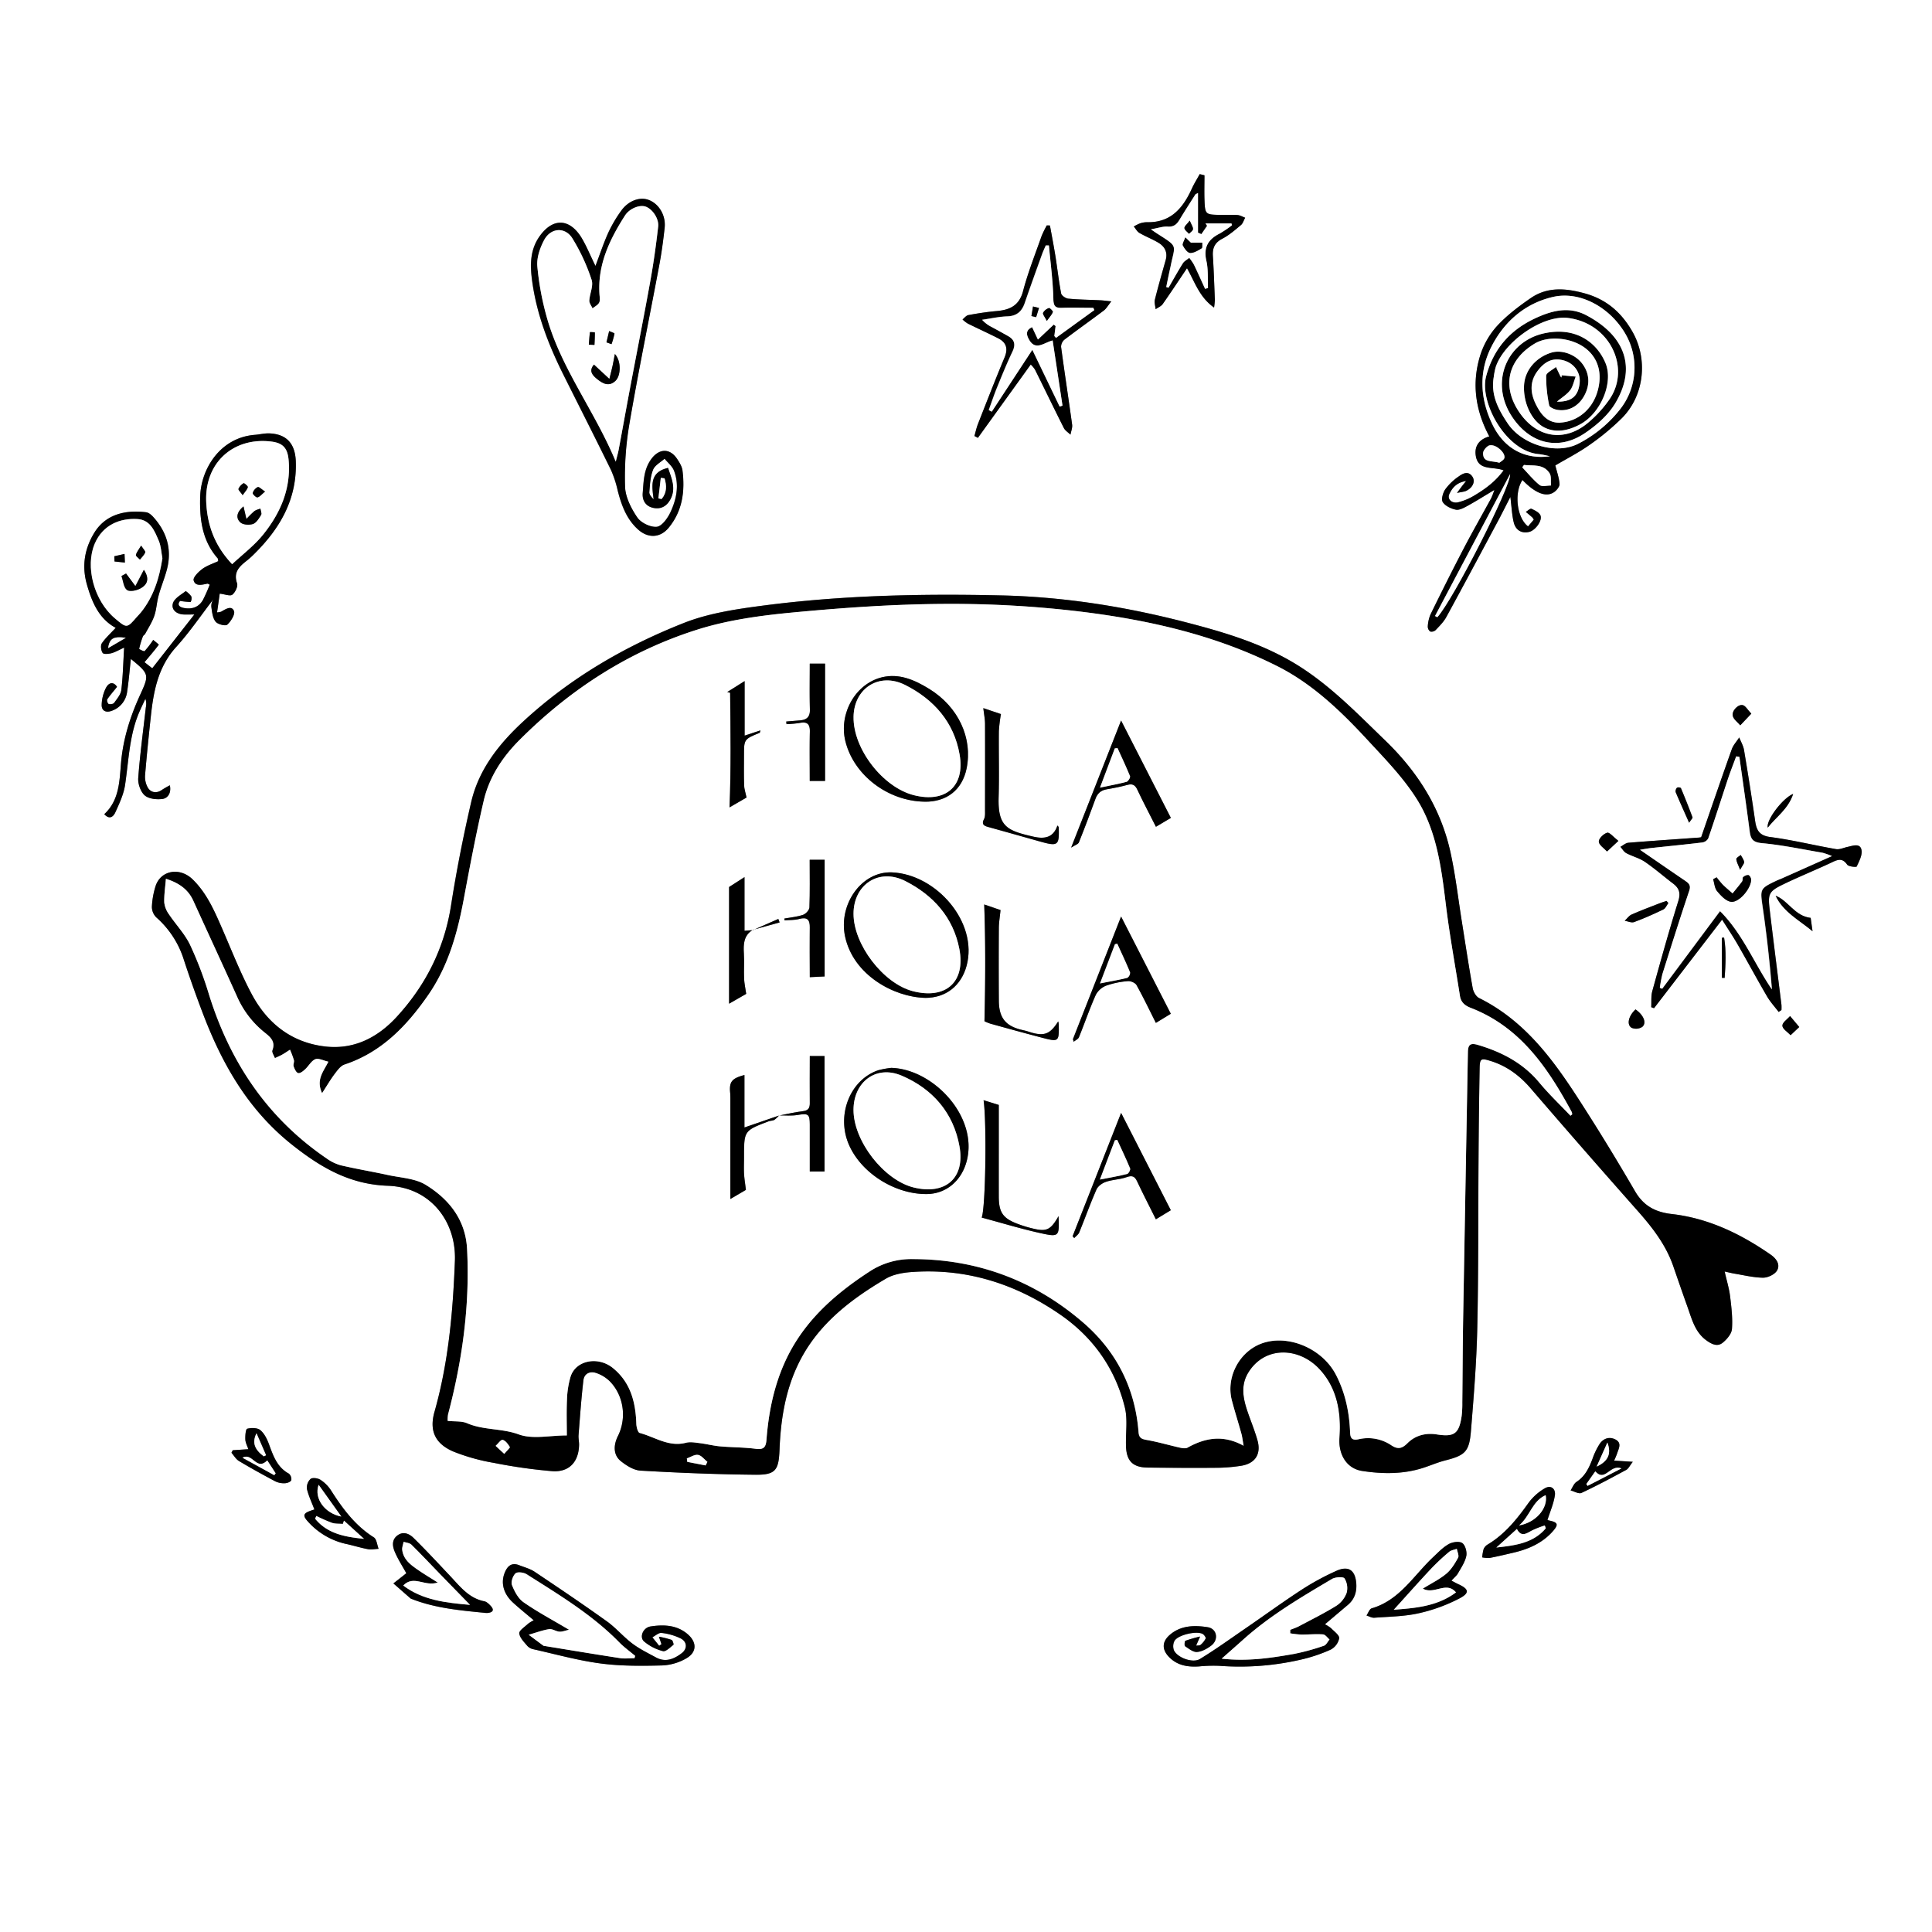 <svg viewBox="0 0 1035 1035" xmlns="http://www.w3.org/2000/svg" data-name="Capa 1" id="Capa_1"><rect x="0" y="0" width="1035" height="1035" fill="#808080" stroke="none"/><defs><style>.cls-1{fill:#fff;}</style></defs><path transform="translate(-2 -49)" d="M2,49H1037V1084H2ZM925.92,730.17c2.05.44,3.52.83,5,1.07,5.17.84,10.35,2.15,15.53,2.21,2.55,0,6.18-1.69,7.44-3.76,2-3.25-.34-6.48-3.28-8.53-16-11.18-33.4-19.56-53-21.81-8.95-1-15.18-4.42-19.7-12.15-8.13-13.9-16.44-27.71-25.08-41.3-15.52-24.44-31.26-48.75-58.51-62.27-1.65-.82-3.07-3.38-3.42-5.33-2.12-11.78-3.89-23.61-5.78-35.43-2-12.43-3.41-25-6.11-37.28-5.17-23.61-17.65-43.22-34.92-59.89-16.64-16.05-32.59-32.81-53.32-44.07-16.58-9-34.29-14.24-52.39-19-32.88-8.58-66.11-13.93-100.15-14.69-42.69-1-85.3-.07-127.66,5.48-14.31,1.88-29.07,4.07-42.36,9.33-31.43,12.43-60.53,29.33-85.61,52.42-13.13,12.09-24.12,25.82-28.22,43.54-4.25,18.32-7.89,36.82-10.8,55.4C240,557.2,230,576.91,214.47,593.82c-10.19,11.06-22.92,17.62-38.39,15.79-18-2.13-30.94-12.47-39.25-28.06-6.05-11.37-10.76-23.45-15.91-35.28-4.09-9.39-8.17-18.78-15.64-26.09-7-6.87-17.38-4.93-20,3.74a43.43,43.43,0,0,0-1.91,10.82,8,8,0,0,0,2.32,5.68,50.29,50.29,0,0,1,14.88,23q4.79,14.52,10.23,28.82c10.39,27.18,24.37,51.61,47.89,70.2,15.36,12.14,30.78,21.1,51.1,21.8,22.93.79,36.72,19.28,35.91,40.27-1.06,27.36-3.44,54.41-10.95,80.89-2.89,10.2.46,17.14,10.29,21.29a106.36,106.36,0,0,0,21.53,6,281.59,281.59,0,0,0,31.22,4.44c9.09.67,14.21-4.93,14.43-14.05,0-1.75-.41-3.52-.28-5.26.77-9.8,1.45-19.62,2.6-29.38.42-3.64,3.56-5.06,6.88-3.9a19.17,19.17,0,0,1,7.21,4.4c7.53,7.61,9.2,19.74,4.43,29.31-2.6,5.21-2.42,10.36,1.56,13.53,3,2.39,6.9,4.86,10.53,5.06,20.53,1.16,41.09,2,61.65,2.2,10.68.09,12.37-2.43,12.8-13.34.59-15.25,2.84-30.17,9.22-44.21,9.92-21.83,27.84-35.75,47.74-47.47,3.81-2.24,8.75-3.16,13.27-3.52,29.53-2.3,56.28,6.22,80.29,22.85,17.45,12.08,29.37,28.85,34.47,49.6,1.63,6.63.36,14,.63,20.94.31,7.92,3.75,11.24,11.67,11.32,12,.13,24,.22,35.93.11a88.63,88.63,0,0,0,14.29-1.11c7.47-1.31,10.58-6.39,8.52-13.67-1.48-5.2-3.56-10.23-5.31-15.35-2.44-7.12-3.83-14.17.59-21.16,8.88-14.05,26.94-13.32,37.87-1.67,9.61,10.25,11.83,23.46,10.81,37-.64,8.6,3.66,16.33,12.1,17.65,11.08,1.72,22.28,1.82,33.17-1.76,3.76-1.23,7.43-2.85,11.26-3.81,10.71-2.69,13-4.64,13.9-15.72,1.48-18.29,3-36.61,3.39-54.94.68-30.66.47-61.33.69-92q.17-23.73.58-47.44c.1-5.28.76-5.54,5.66-4,8.83,2.67,15.77,7.87,21.78,14.85q28.27,32.83,57,65.27c8,9,15.34,18.35,19.31,29.93,2.49,7.23,5,14.46,7.57,21.66,2.35,6.56,4,13.56,10.1,18,2.73,2,5.87,3.65,8.75,1.34,2.25-1.83,4.78-4.78,5-7.39.43-5.81-.29-11.76-1-17.59C928.3,739.17,927,735.07,925.92,730.17ZM820.6,331c-6.09-4.61-7.54-18.07-3-24.85,6.95,7.2,12.91,9.51,17.16,6.33,1.29-1,2.81-2.88,2.7-4.23-.3-3.38-1.47-6.69-2.26-9.9,5.84-3.45,12.39-6.78,18.34-11A131,131,0,0,0,870.83,273c12.06-12.07,14.1-31.58,5.7-46.31-5.88-10.3-13.91-17.37-25.66-20.58-10.18-2.79-20-3.58-28.91,2.61-6.52,4.5-13,9.4-18.28,15.24a42.86,42.86,0,0,0-8.89,16.08c-4.37,14.66-2.3,29,5.08,42.73-5.12,1.45-8,4.87-7.28,10.14,1.21,8.57,9.23,5.76,14.94,8.05-4.29,5.91-9.73,9.92-15.56,13.39a31.35,31.35,0,0,1-8.73,3.7c-3.49.81-6-1.66-4.79-4.38,1.58-3.46,4-6.28,9-7-1.05,1.31-1.63,2-2.18,2.72s-1.27,1.71-2.71,3.66c2.46-.55,3.83-.61,5-1.16,3.59-1.74,5-5.2,3.09-7.79-2.23-3-5-1.41-7.15.1a29.42,29.42,0,0,0-7.21,6.9c-1.27,1.84-2.29,5.37-1.36,6.85,1.3,2.06,4.4,3.55,7,4.06,1.87.37,4.29-1,6.2-2,4.67-2.57,9.19-5.42,14.44-8.56a37.58,37.58,0,0,1-1.72,4.48c-4.86,8.93-9.94,17.76-14.64,26.78-6.12,11.71-12,23.54-17.84,35.41a19.09,19.09,0,0,0-1.46,6.44,3.31,3.31,0,0,0,1.3,2.73,3.21,3.21,0,0,0,2.89-.75c2.07-2.18,4.31-4.39,5.73-7,9.55-17.48,18.92-35.07,28.32-52.63,1.89-3.53,3.68-7.12,6-11.7.68,5.47.84,9.6,1.79,13.55,1.05,4.35,4.38,6.11,8.34,5.15,3.12-.76,7.06-5.91,6-8.76-.63-1.62-3-2.77-4.85-3.61-.61-.28-2,1.07-3,1.67,1.16,1,2.33,1.95,3.47,2.94a7.88,7.88,0,0,1,.8,1.2ZM106.12,378.19,83.57,407l-4.21-3.27c2.85-3.37,5.37-6.3,7.67-9.4.07-.08-2.25-1.94-3-2.54a50.9,50.9,0,0,1-4.6,6c-.31.31-3-1-2.92-1.23a46.51,46.51,0,0,1,2-6.67c.2-.55,1-.87,1.25-1.42,1.69-3.17,3.71-6.25,4.86-9.61S86,371.58,87,368c1.31-4.76,3.24-9.34,4.48-14.11,2.74-10.58-.09-19.86-7.29-27.88-1-1.14-2.49-2.41-3.88-2.59-9.57-1.2-21.09.2-27.71,10.88-5.27,8.51-6.84,17.75-4.09,27.55S55,380.5,64,385.34c-2.76,3-5.48,5.38-7.43,8.3-.78,1.19-.44,3.88.45,5.15.55.79,3.17.55,4.7.14,2.06-.55,4-1.71,6.8-3-.49,8.14-.64,15.47-1.52,22.71-.3,2.44-2.32,4.75-3.85,6.91-.45.63-2,.84-2.93.6a2.67,2.67,0,0,1-.8-2.43c1.47-2.21,3.24-4.21,5.28-6.76-1.58-2.56-4.13-2.83-5.93.55a21.23,21.23,0,0,0-2.28,9c-.12,3.27,2.29,4.43,5.31,3.3a12.36,12.36,0,0,0,8.32-10.23c.86-5.73,1.33-11.52,2-17.58,9.8,8,9.92,8.42,5.14,18.84-5.36,11.66-9.23,23.64-10.39,36.59-.88,9.83-.91,20.24-9,27.71,3,3.32,5.05,1,5.94-1,2.13-4.73,4.46-9.63,5.21-14.69,2-13.38,2.31-27.05,7.9-39.71,1-2.18,2-4.32,3-6.48a8.54,8.54,0,0,1,.24,4.52c-1.44,12.67-3.15,25.32-4.09,38-.22,3.08,1.28,7.33,3.52,9.26S86,477.39,89.1,477c2.56-.37,4.79-2.94,3.88-7.3a47.92,47.92,0,0,0-4.16,2.4c-2.93,2.12-6.3,1.63-7.91-1.66a12,12,0,0,1-1.22-6c.89-10.64,2-21.26,3.12-31.88,1.46-13.4,3.87-26.28,13.53-36.94,7.32-8.07,13.48-17.2,20.15-25.85a6.39,6.39,0,0,0-1.28,4.38c.38,2.72.69,5.86,2.26,7.87,1.12,1.44,5.31,2.48,6.26,1.63,2-1.78,4.35-5.68,3.59-7.37-1.4-3.13-4.56-.87-6.9.43a9.12,9.12,0,0,1-2.15.37c.54-3.77,1-7.22,1.43-10.06,2.81.32,5.57,1.48,6.73.57,1.57-1.23,3.12-4.45,2.56-6.09-2.12-6.1,1.35-9.14,5.36-12.27a48.62,48.62,0,0,0,4.24-3.88c13.61-13.57,22.56-29.16,21.86-49.18-.33-9.41-4.88-14.64-14.25-15-2.51-.09-5,.57-7.56.77-18.92,1.44-28.94,18.5-29.41,32.9-.38,11.87.91,23.66,9.35,33.24.26.3.2.89.32,1.54-2.89,1.36-6,2.34-8.54,4.19-2.06,1.52-5,4.51-4.64,6.08.88,3.4,4.51,2.39,7.33,1.78.25-.05.56.22,1.29.54a88,88,0,0,1-3.62,8.17c-2.24,4-6,5.14-10.26,4.31-2.65-.51-3.57-1.91-2-3.76a43.72,43.72,0,0,0,5.67.56,4.3,4.3,0,0,0,.38-2.89c-.74-1.21-2.88-3-3.1-2.88-2.51,1.94-6,3.83-6.79,6.47-1,3.33,1.85,5.81,5.69,6C101.9,378.26,103.48,378.19,106.12,378.19ZM321,191.47c-2.76-5.57-4.81-10.81-7.77-15.47-6.54-10.28-15.47-10.18-22.4-.16-5.22,7.56-4.91,16-3.7,24.47,2.52,17.72,9,34.16,16.95,50.06,8.39,16.79,16.9,33.52,25.15,50.38a58,58,0,0,1,3.62,11.06c2,7.82,4.71,15.28,10.91,20.85,5.35,4.81,11.81,4.56,16.32-.86,7.43-8.94,8.86-19.56,7.48-30.66-.27-2.25-1.68-4.49-3-6.44-4-5.84-9.67-5.38-13.77.29s-4,11.95-4.54,18.22c-.31,3.82,1.56,7,5.57,7.85s7.1-.66,9.17-4.39c3.22-5.81.79-11.08-1.18-17-10,2.33-8.63,9.54-7.71,16.84-1.25-1.28-2.41-2.62-2.31-3.86.36-4.07.55-8.34,2-12,1-2.41,4-4,6.17-5.92,1.73,2.14,4.13,4,5.06,6.46,2.92,7.61,1.36,15.24-1.94,22.28-1.49,3.18-4.62,7.5-7.32,7.75-3.4.3-8.46-2.14-10.42-5-3.29-4.84-6.38-10.91-6.56-16.55a168.57,168.57,0,0,1,2.35-33.72c4.89-28.4,10.71-56.64,16-85,1.24-6.58,2.12-13.23,2.86-19.89s-3.09-12.92-8.71-15c-4.68-1.69-10.72.48-14.54,5.82a70.84,70.84,0,0,0-7,11.93C325.27,179.39,323.35,185.25,321,191.47ZM954.85,591.11l1.53-1a23.93,23.93,0,0,0,0-2.81c-2.09-16.93-4.24-33.86-6.28-50.79-1.05-8.66-.53-10,7.34-13.77,8.72-4.25,17.76-7.86,26.52-12,3.2-1.52,5.33-1.8,7.64,1.49.76,1.08,4.9,1.43,5.1,1,1.31-2.83,3.14-6.23,2.55-8.94-.8-3.69-4.58-2.17-7.34-1.59-2.11.44-4.34,1.55-6.31,1.21-11.76-2-23.39-4.93-35.21-6.47-6.06-.79-7.42-3.83-8.14-8.84-1.81-12.62-3.81-25.22-5.92-37.79-.39-2.32-1.69-4.48-2.57-6.72-1.37,2.11-3.21,4.06-4,6.37-5.54,15.54-10.87,31.16-16.39,47.09a10.87,10.87,0,0,1-1.28.19c-12.57.9-25.14,1.72-37.69,2.76-1.48.12-2.86,1.43-4.28,2.18,1,1.16,1.87,2.7,3.16,3.39,3.2,1.71,6.91,2.58,9.87,4.6,5.27,3.58,10.08,7.81,15.16,11.67,3.31,2.51,4.16,5.11,2.81,9.43-5,15.95-9.46,32.06-13.91,48.17-.76,2.73-.42,5.76-.59,8.65l1.51.54,36.46-47.44c3.25,5.16,5.93,9.11,8.3,13.23,5.32,9.26,10.39,18.66,15.77,27.88C950.35,585.74,952.75,588.34,954.85,591.11ZM554.18,244.28a14.34,14.34,0,0,1,2.25,2.69c5.18,10.42,10.22,20.91,15.46,31.29.72,1.42,2.35,2.39,3.55,3.57.32-1.8,1.12-3.66.89-5.38-1.9-13.88-4.05-27.73-5.91-41.62a5.05,5.05,0,0,1,1.8-3.91c7-5.31,14.13-10.35,21.12-15.62,1.35-1,2.23-2.65,4-4.87-2.82-.29-4.33-.51-5.85-.58-5.74-.28-11.49-.34-17.2-.88-1.41-.13-3.61-1.62-3.84-2.79-1.3-6.72-2-13.54-3.12-20.31-.86-5.38-1.92-10.73-2.89-16.09l-1.67-.05A52.26,52.26,0,0,0,560,175.5c-3.42,9.75-7.26,19.41-9.89,29.38-2.08,7.9-7.15,10.13-14.24,10.75-5.07.44-10.11,1.24-15.12,2.16-1.13.2-2.06,1.52-3.08,2.33a17.24,17.24,0,0,0,2.83,2.2c5.41,2.68,10.92,5.16,16.29,7.9,4.45,2.26,5.34,5.62,3.36,10.34-4.92,11.75-9.53,23.63-14.19,35.49-.82,2.09-1.29,4.32-1.92,6.49l1.86,1ZM711.79,919.15l12.3-10.33c3.6-3,4.86-7,4.52-11.53-.53-7.06-4.14-9.63-10.6-6.73a137.19,137.19,0,0,0-18.45,10c-10.42,6.77-20.47,14.1-30.71,21.13-8,5.46-15.82,11.08-24,16.12-3.78,2.31-11.87-.61-13.88-4.6a6.29,6.29,0,0,1,.28-5.16c1.91-3.19,11.72-5.44,15.06-3.7.81.42,1.85,1.94,1.63,2.47a10.79,10.79,0,0,1-2.79,3.45c-.45.4-1.41.25-2.34.38.58-1.33,1-2.3,2.15-4.89A69.65,69.65,0,0,0,637,928c-.42.18-.59,2.6-.15,2.89,2,1.33,4.32,3.24,6.39,3.09,2.64-.19,5.45-1.77,7.65-3.45,4.08-3.12,3.08-9-1.93-9.82-7.08-1.12-14.45-1-20.37,4.17-4.27,3.75-4.17,8-.14,12,4.46,4.43,10,5.23,15.92,4.84a77.6,77.6,0,0,1,11-.31,145.45,145.45,0,0,0,43.25-3.27,83.62,83.62,0,0,0,16.25-5.43,8.89,8.89,0,0,0,4.54-6.08c.16-1.64-2.71-3.67-4.37-5.4A18.74,18.74,0,0,0,711.79,919.15ZM287.93,917a20.88,20.88,0,0,0-3.07,1.89c-1.72,1.66-4.81,3.59-4.65,5.12.26,2.4,2.61,4.67,4.35,6.76a6.18,6.18,0,0,0,3.34,1.77c11.93,2.67,23.79,6,35.88,7.59,10.84,1.43,21.94,1.34,32.91,1.06a28.1,28.1,0,0,0,13.33-4c5.39-3.29,5.26-8.55.41-12.73-5.79-5-12.9-5.24-19.91-4.16-4,.61-6.1,5.63-3.5,8a25.26,25.26,0,0,0,10.12,5.24c1.49.4,3.84-2,5.61-3.4.25-.19-.35-2.38-1-2.62a49.68,49.68,0,0,0-6.78-1.71c.76,2.22,1.06,3.11,1.36,4l-1.23.87c-1.22-1.51-2.43-3-3.65-4.55,1.65-.84,3.41-2.54,4.93-2.34a31.25,31.25,0,0,1,10.35,3c3.43,1.82,3.5,5.53.44,7.86-4.08,3.12-8.63,5.05-13.73,2.3-4.33-2.35-8.82-4.53-12.72-7.47-4.82-3.63-8.78-8.41-13.67-11.91-12.7-9.1-25.66-17.84-38.65-26.53-2.46-1.65-5.51-2.42-8.31-3.53-4.13-1.63-6.34.55-7.75,4.07-2.19,5.46-.64,11.27,4.45,15.95C280.21,910.65,283.82,913.53,287.93,917Zm359.32-774.1-2.57-.64c-1.38,2.52-2.94,5-4.12,7.56-4.73,10.46-11.22,18.49-24.07,18.21a11.8,11.8,0,0,0-3.76.61,23,23,0,0,0-3.36,1.69c1,1.17,1.76,2.72,3,3.44,3.29,1.92,6.9,3.29,10.17,5.24,3.46,2.07,5.07,5.18,3.89,9.37-2,7-4,14.08-5.78,21.18-.38,1.56.25,3.37.41,5.07,1.29-.91,2.94-1.56,3.8-2.77,4.39-6.21,8.58-12.56,13-19.19,4.16,7.28,6.62,15.53,14.5,21.07a38.56,38.56,0,0,0,.42-4.16c-.31-7.82-.56-15.64-1.05-23.44-.27-4.28,1-7.16,5.05-9.27,3.63-1.88,6.83-4.68,10-7.33,1.08-.91,1.51-2.6,2.24-3.93-1.36-.49-2.7-1.32-4.09-1.42-3-.22-6.06,0-9.1-.08-8.24-.14-8.31-.15-8.62-8.57C647.12,151.35,647.25,147.13,647.25,142.92ZM219.67,891.81c-2.26,1.8-4.59,3.64-6.92,5.48l9.13,8a1.55,1.55,0,0,0,.42.23c12.75,5.06,26.25,6.23,39.71,7.57a6.22,6.22,0,0,0,1.43,0c2.86-.35,3.28-1.76,1.42-3.77-.95-1-2.16-2.21-3.42-2.45-8.36-1.63-13.07-8-18.41-13.67-6.44-6.82-12.81-13.72-19.5-20.28-2.24-2.21-5.41-3.77-8.65-1.3s-2.61,5.83-1.39,8.73C215.18,884.33,217.61,888,219.67,891.81Zm559.9,4c1.46-1.62,2.74-2.63,3.49-3.95,1.7-3,3.77-6,4.46-9.3.45-2.16-.54-5.8-2.17-6.91s-5.22-.58-7.22.55c-3.12,1.75-5.71,4.51-8.37,7-10.42,9.78-17.91,23.05-32.91,27.42-1.21.35-1.88,2.52-2.8,3.84,1.39.43,2.82,1.3,4.18,1.2,7.93-.6,16-.66,23.71-2.38a88.89,88.89,0,0,0,22.12-8.08c5.38-2.87,4.74-5-.77-7.49C782.29,897.24,781.34,896.69,779.57,895.78ZM170.43,857.65c-6.76,2.1-7,3.08-1.53,8.47a38.51,38.51,0,0,0,19.18,10.1c3.72.85,7.38,2,11.12,2.68,1.8.32,3.73-.11,5.61-.2-.82-2.1-1-5.17-2.55-6.14-10-6.34-16.76-15.5-23-25.26a19,19,0,0,0-5.65-5.61c-1.38-.88-4.2-1.25-5.25-.43a6.39,6.39,0,0,0-1.94,5.35C167.3,850.4,169.05,854,170.43,857.65ZM831,863.28c1.43-4.55,3.29-8.75,4-13.13.55-3.55-2.06-5.79-5.43-3.81a28.74,28.74,0,0,0-8.66,7.76c-6.15,8.64-12.66,16.8-21.93,22.34a5.32,5.32,0,0,0-2.14,2.44,22.28,22.28,0,0,0-.74,4.43,15.87,15.87,0,0,0,4.09.28c4.37-.84,8.72-1.86,13.05-2.9,7.9-1.9,15.1-5.1,20.63-11.32,3.21-3.62,2.84-4.79-1.81-5.79A6.41,6.41,0,0,1,831,863.28Zm35.69-31.81a40,40,0,0,0,1.63-3.79c.83-2.63,2.74-5.66-.9-7.53-3.26-1.68-6.42-.57-8.4,2.33a37.94,37.94,0,0,0-3.89,8.09c-1.84,4.82-3.93,9.3-8.53,12.29-1.44.93-2.13,3-3.17,4.58,2,.5,4.38,2,5.8,1.34,8.15-3.81,16.09-8.06,24-12.34,1.2-.64,1.87-2.25,3.51-4.33Zm-740-5.56-.63,1.34c1.3,1.5,2.34,3.44,4,4.41,6.39,3.82,12.93,7.43,19.52,10.92a10.65,10.65,0,0,0,5.06,1c1.22,0,3.1-.72,3.44-1.6a3.87,3.87,0,0,0-1.32-3.55c-6.35-3.46-8.39-9.61-10.67-15.79-1-2.75-2.48-5.76-4.65-7.54-1.57-1.28-4.81-1.31-7-.72-.83.23-1.08,3.77-1,5.77.08,1.73,1,3.41,1.62,5.19ZM972,540.72c-8.64-1-11.87-9.16-18.76-11.87,4,8.67,12.54,13,19.76,19C972.64,545.29,972.28,542.7,972,540.72Zm-76.24-8-1-1.12c-1.41.49-2.83.94-4.21,1.48-4.84,1.9-9.73,3.7-14.48,5.82-1.43.64-2.45,2.19-3.66,3.33,1.67.28,3.59,1.22,5,.71,5.34-2,10.57-4.3,15.7-6.78C894.26,535.65,894.88,534,895.76,532.77ZM869,499.47c-2.7-2.08-4.74-4.71-6-4.37-1.91.51-4.56,3.12-4.5,4.75.06,1.82,2.81,3.55,4.39,5.31Zm71.21-68.15c-2-2.16-3-4.07-4.47-4.53-2.42-.77-6.14,2.91-5.48,5.71.44,1.9,2.63,3.39,4,5.07ZM949,492.38c4.52-5.76,11-10,13.63-18.07C957.18,476.4,948,488.3,949,492.38Zm-70.79,97.37c-3.79,3.53-4.88,8.17-2.09,9.86a6.13,6.13,0,0,0,5.68-.48C884.27,597,882.53,592.81,878.17,589.75Zm87.71,9.44L961,593.31c-1.48,1.74-4.19,3.52-4.11,5.19s2.81,3.38,4.39,5.07Zm-59-109.45c1-1.63,2-2.46,1.8-2.9q-2.94-7.9-6.22-15.68a2.27,2.27,0,0,0-2.06-.2,2.84,2.84,0,0,0-.74,2.37C901.84,478.54,904.18,483.67,906.88,489.74Zm17.56,83.1,1.47,0c.5-7.22.9-14.44-.3-21.57l-1.17.06Z" class="cls-1"></path><path transform="translate(-2 -49)" d="M925.92,730.17c1.11,4.9,2.38,9,2.9,13.19.72,5.83,1.44,11.78,1,17.59-.19,2.61-2.72,5.56-5,7.39-2.88,2.31-6,.65-8.75-1.34-6.13-4.47-7.75-11.47-10.1-18-2.58-7.2-5.08-14.43-7.57-21.66-4-11.58-11.32-20.9-19.31-29.93q-28.74-32.43-57-65.27c-6-7-13-12.18-21.78-14.85-4.9-1.49-5.56-1.23-5.66,4q-.43,23.72-.58,47.44c-.22,30.67,0,61.34-.69,92-.4,18.33-1.91,36.65-3.39,54.94-.9,11.08-3.19,13-13.9,15.72-3.83,1-7.5,2.58-11.26,3.81C754,838.8,742.77,838.7,731.69,837c-8.44-1.32-12.74-9.05-12.1-17.65,1-13.57-1.2-26.78-10.81-37-10.93-11.65-29-12.38-37.87,1.67-4.42,7-3,14-.59,21.16,1.75,5.12,3.83,10.15,5.31,15.35,2.06,7.28-1,12.36-8.52,13.67a88.63,88.63,0,0,1-14.29,1.11c-12,.11-24,0-35.93-.11-7.92-.08-11.36-3.4-11.67-11.32-.27-7,1-14.31-.63-20.94-5.1-20.75-17-37.52-34.47-49.6-24-16.63-50.76-25.15-80.29-22.85-4.52.36-9.46,1.28-13.27,3.52-19.9,11.72-37.82,25.64-47.74,47.47-6.38,14-8.63,29-9.22,44.21-.43,10.91-2.12,13.43-12.8,13.34-20.56-.18-41.12-1-61.65-2.2-3.63-.2-7.53-2.67-10.53-5.06-4-3.17-4.16-8.32-1.56-13.53,4.77-9.57,3.1-21.7-4.43-29.31a19.17,19.17,0,0,0-7.21-4.4c-3.32-1.16-6.46.26-6.88,3.9-1.15,9.76-1.83,19.58-2.6,29.38-.13,1.74.32,3.51.28,5.26-.22,9.12-5.34,14.72-14.43,14.05a281.59,281.59,0,0,1-31.22-4.44,106.36,106.36,0,0,1-21.53-6c-9.83-4.15-13.18-11.09-10.29-21.29,7.51-26.48,9.89-53.53,10.95-80.89.81-21-13-39.48-35.91-40.27-20.32-.7-35.74-9.66-51.1-21.8-23.52-18.59-37.5-43-47.89-70.2q-5.46-14.28-10.23-28.82a50.29,50.29,0,0,0-14.88-23,8,8,0,0,1-2.32-5.68,43.43,43.43,0,0,1,1.91-10.82c2.62-8.67,13-10.61,20-3.74,7.47,7.31,11.55,16.7,15.64,26.09,5.15,11.83,9.86,23.91,15.91,35.28,8.31,15.59,21.23,25.93,39.25,28.06,15.47,1.83,28.2-4.73,38.39-15.79C230,576.91,240,557.2,243.63,534.15c2.91-18.58,6.55-37.08,10.8-55.4,4.1-17.72,15.09-31.45,28.22-43.54,25.08-23.09,54.18-40,85.61-52.42,13.29-5.26,28.05-7.45,42.36-9.33,42.36-5.55,85-6.44,127.66-5.48,34,.76,67.27,6.11,100.15,14.69,18.1,4.72,35.81,9.95,52.39,19,20.73,11.26,36.68,28,53.32,44.07,17.27,16.67,29.75,36.28,34.92,59.89,2.7,12.28,4.12,24.85,6.11,37.28,1.89,11.82,3.66,23.65,5.78,35.43.35,2,1.77,4.51,3.42,5.33,27.25,13.52,43,37.83,58.51,62.27,8.64,13.59,17,27.4,25.08,41.3,4.52,7.73,10.75,11.12,19.7,12.15,19.56,2.25,36.92,10.63,53,21.81,2.94,2.05,5.26,5.28,3.28,8.53-1.26,2.07-4.89,3.78-7.44,3.76-5.18-.06-10.36-1.37-15.53-2.21C929.44,731,928,730.61,925.92,730.17Zm-82.59-83.45.92-.76a5.41,5.41,0,0,0-.32-1.36c-12.8-23.64-27.53-45.43-54.09-55.69-3.08-1.19-5.21-3-5.73-6.35-2.55-16.23-5.54-32.4-7.52-48.7-2.41-19.76-4.88-39.69-15.59-56.73-7.21-11.48-17-21.47-26.24-31.51-14.33-15.52-29.6-30.26-48.68-39.83-32.73-16.43-68.1-24.52-104.09-29a576.23,576.23,0,0,0-73.59-4.23c-27.1.12-54.26,2-81.25,4.55-17.4,1.64-35.14,4-51.71,9.27-36.58,11.58-68.23,32.08-95.35,59.31-9,9.06-16,19.72-18.93,32.24-4.09,17.55-7.45,35.27-10.75,53-3.39,18.19-8.33,35.77-19,51.16-11.45,16.53-25,30.67-44.81,37.27-2.09.7-3.79,3.11-5.25,5-2.23,2.93-4.09,6.14-6.79,10.3-3.38-7.25.7-11.47,3.36-16.86-2.66-.59-5.27-2-7-1.32-2.19.91-3.55,3.67-5.47,5.41-1.06,1-2.78,2.26-3.76,2s-1.91-2.23-2.38-3.61c-.33-1,.41-2.27.15-3.29a52.49,52.49,0,0,0-2.09-5.6c-1.37.87-2.7,1.8-4.11,2.59s-2.7,1.29-4,1.92c-.5-1.4-1.77-3.11-1.36-4.16,1.75-4.5-.79-6.91-3.78-9.3a50.82,50.82,0,0,1-14.88-19c-7.78-17.3-15.77-34.49-23.62-51.75-2.76-6.07-7.49-9.56-14.73-11.88-.37,4.67-1,8.73-.88,12.75a13.23,13.23,0,0,0,2.55,6.29c3.69,5.51,8.47,10.44,11.3,16.34A197.75,197.75,0,0,1,114,581.91c11.27,36.22,31.3,66.07,62.9,87.63a23.79,23.79,0,0,0,7.66,3.73c8.38,2,16.88,3.37,25.29,5.21,6.84,1.49,14.54,1.77,20.22,5.26,12.49,7.67,21.33,18.71,22.14,34.36,1.56,30.1-2.53,59.54-10.17,88.58a17.12,17.12,0,0,0-.21,3.51c3.82.41,7.47,0,10.4,1.25,8.83,3.81,18.54,2.65,27.69,6,7.38,2.7,16.55.54,25.73.54,0-5.86-.22-12.53.08-19.18a49,49,0,0,1,1.91-12.25c2.78-8.86,14.79-11.18,22.76-4.63,9.45,7.76,12.11,18.33,12.49,29.91.06,1.69.82,4.56,1.8,4.82,8.13,2.16,15.54,7.65,24.72,5.27,2.35-.61,5.05-.1,7.55.2,3.61.44,7.16,1.39,10.77,1.71,6.33.56,12.73.49,19,1.3,4.24.55,5.54-.6,5.87-4.84,1.08-14.06,3.77-27.76,9.51-40.8,9.61-21.82,26.42-36.8,45.88-49.43a40.59,40.59,0,0,1,22.66-6.53c34.78,0,65.51,11.44,91.7,34.08,17.66,15.27,27.74,35,29.57,58.57.24,3.13,1.55,3.75,4.37,4.24,6,1.06,11.93,2.81,17.91,4.15,1.29.29,3,.53,4-.05,9.45-5.3,19.07-7,30-1-.51-2.85-.7-4.68-1.18-6.43-1.66-6-3.55-11.91-5.13-17.92-3-11.41,3-24.14,13.59-29.41,14-6.93,34.2.5,42.13,15.64,5,9.64,7.23,20.07,7.64,30.87.12,3.24,1,4.55,4.65,3.76a22.28,22.28,0,0,1,17.44,3.25c3.43,2.28,5.7,1.83,8.62-1.09,4.29-4.29,9.88-5.65,15.92-4.7,9.18,1.43,11.76-.45,13.13-9.9a55.27,55.27,0,0,0,.35-7.17c.17-15.34.21-30.68.47-46q1.2-70.89,2.53-141.78c.07-4.08,1.38-5,5.43-3.82,12.78,3.8,24.16,9.7,32.89,20.24C831.86,635.25,837.76,640.84,843.33,646.72ZM380,834.05l.93-1.9c-1.64-1.32-3.16-3.44-5-3.74s-4,1.18-6,1.88l.23,1.86Zm-107.85-6.19c1.48-1.77,3.2-3.31,3-3.66-.95-1.56-2.29-3.44-3.84-3.85-.91-.24-2.49,2.06-3.77,3.22Z"></path><path transform="translate(-2 -49)" d="M820.6,331l3.07-3.62a7.88,7.88,0,0,0-.8-1.2c-1.14-1-2.31-2-3.47-2.94,1-.6,2.38-1.95,3-1.67,1.84.84,4.22,2,4.85,3.61,1.09,2.85-2.85,8-6,8.76-4,1-7.29-.8-8.34-5.15-.95-3.95-1.11-8.08-1.79-13.55-2.37,4.58-4.16,8.17-6,11.7-9.4,17.56-18.77,35.15-28.32,52.63-1.42,2.6-3.66,4.81-5.73,7a3.21,3.21,0,0,1-2.89.75,3.31,3.31,0,0,1-1.3-2.73,19.09,19.09,0,0,1,1.46-6.44c5.83-11.87,11.72-23.7,17.84-35.41,4.7-9,9.78-17.85,14.64-26.78a37.58,37.58,0,0,0,1.72-4.48c-5.25,3.14-9.77,6-14.44,8.56-1.91,1.05-4.33,2.39-6.2,2-2.57-.51-5.67-2-7-4.06-.93-1.48.09-5,1.36-6.85a29.42,29.42,0,0,1,7.21-6.9c2.1-1.51,4.92-3.1,7.15-.1,1.94,2.59.5,6-3.09,7.79-1.13.55-2.5.61-5,1.16,1.44-1.95,2.06-2.82,2.71-3.66s1.13-1.41,2.18-2.72c-5,.76-7.43,3.58-9,7-1.23,2.72,1.3,5.19,4.79,4.38a31.35,31.35,0,0,0,8.73-3.7c5.83-3.47,11.27-7.48,15.56-13.39-5.71-2.29-13.73.52-14.94-8.05-.75-5.27,2.16-8.69,7.28-10.14-7.38-13.76-9.45-28.07-5.08-42.73A42.86,42.86,0,0,1,803.68,224c5.28-5.84,11.76-10.74,18.28-15.24,8.95-6.19,18.73-5.4,28.91-2.61,11.75,3.21,19.78,10.28,25.66,20.58,8.4,14.73,6.36,34.24-5.7,46.31a131,131,0,0,1-17.28,14.3c-5.95,4.19-12.5,7.52-18.34,11,.79,3.21,2,6.52,2.26,9.9.11,1.35-1.41,3.27-2.7,4.23-4.25,3.18-10.21.87-17.16-6.33C813.06,312.89,814.51,326.35,820.6,331Zm11.77-37.55c-2.11-.41-4.19-1-6.31-1.2-17.44-1.76-31.68-27.81-27.95-41.69,3.93-14.65,12.79-24.71,26.19-31,8.85-4.14,18.12-6.62,27.53-1.65,21.35,11.29,26.73,28.6,15.29,47.38-3.84,6.28-10,11.68-16.25,15.84-13.75,9.19-28.36,5.78-38-7.62-13.6-18.91-3.91-41.46,16.19-45.93,17.74-3.94,28.84,5.66,33.06,16.08s-2.66,26.84-13.8,32.74c-5.6,3-11.86,4.59-18,2.07-7.59-3.13-12.55-13.57-11.88-23.4.54-7.81,6.29-14.59,14.56-17.16,5.38-1.66,12.44.73,16.3,5.52,4.27,5.31,4.7,11.74,1.19,17.88-3.11,5.44-8.48,8.27-14.4,7.22-1.55-.28-4-1.33-4.2-2.37a74.71,74.71,0,0,1-1.63-15.88c.05-1.62,3.41-3.13,5.26-4.7.79,1.67,1.58,3.35,2.39,5a3.47,3.47,0,0,0,.52.64l.15-1.18,7.52.7c-1,2.47-1.48,5.29-3,7.32-1.76,2.3-4.44,3.9-7.08,6.11,7.85.11,11.34-2.87,12.16-9.82.68-5.86-3-10.85-8.77-12.34-6-1.56-10.1,1-13.6,5.53-4.63,6-4,12.33-.86,18.45,2.58,5,6,9.58,12.65,9.45.16,0,.32-.06.48-.07,9.19-.66,16.8-7,19.63-16.43,2.88-9.58.6-18-6.33-23.35-7.45-5.76-19.82-6.93-27.15-2.57-14.92,8.88-17.9,23.67-7.63,37.81,9.29,12.78,23.69,14.92,35.92,4.81a62.89,62.89,0,0,0,11.83-12.93c11.29-16.66.14-40.5-22.32-43.38-13.83-1.77-34.55,13.08-38.81,26.47a38.41,38.41,0,0,0-1,5.15c-1.65,9.54,2.33,17.17,7.47,24.86,7.62,11.41,26.06,17.15,38.12,10.72a68.05,68.05,0,0,0,22.59-18.93,36.06,36.06,0,0,0,1.91-40.49c-8.43-13.85-24.15-22.27-38.29-19.06-15.16,3.45-26.4,13.43-33.17,26.9s-6,27.88.75,41.61C807.75,289.14,818.72,295.33,832.37,293.41ZM770.77,379l1.18.62c8.64-9.5,39.48-70.17,39-76.66Zm47.65-81-.92,1.29c3,3.21,5.85,6.73,9.27,9.47,1.29,1,4,.22,6.12.25-.2-2.19.32-4.84-.72-6.49C828.86,297.38,823.3,298.62,818.42,298.09Zm-13.18-1.19c.71-.63,2.41-1.42,2.69-2.55.66-2.67-4.24-7.26-7.73-6.8-1.45.2-3.67,2.7-3.69,4.18C796.42,297,801.11,295.66,805.24,296.9Z"></path><path transform="translate(-2 -49)" d="M106.12,378.19c-2.64,0-4.22.07-5.79,0-3.84-.19-6.68-2.67-5.69-6,.79-2.64,4.28-4.53,6.79-6.47.22-.17,2.36,1.67,3.1,2.88a4.3,4.3,0,0,1-.38,2.89,43.72,43.72,0,0,1-5.67-.56c-1.59,1.85-.67,3.25,2,3.76,4.31.83,8-.34,10.26-4.31a88,88,0,0,0,3.62-8.17c-.73-.32-1-.59-1.29-.54-2.82.61-6.45,1.62-7.33-1.78-.4-1.57,2.58-4.56,4.64-6.08,2.5-1.85,5.65-2.83,8.54-4.19-.12-.65-.06-1.24-.32-1.54-8.44-9.58-9.73-21.37-9.35-33.24.47-14.4,10.49-31.46,29.41-32.9,2.53-.2,5.05-.86,7.56-.77,9.37.33,13.92,5.56,14.25,15,.7,20-8.25,35.61-21.86,49.18a48.62,48.62,0,0,1-4.24,3.88c-4,3.13-7.48,6.17-5.36,12.27.56,1.64-1,4.86-2.56,6.09-1.16.91-3.92-.25-6.73-.57-.4,2.84-.89,6.29-1.43,10.06a9.12,9.12,0,0,0,2.15-.37c2.34-1.3,5.5-3.56,6.9-.43.76,1.69-1.62,5.59-3.59,7.37-1,.85-5.14-.19-6.26-1.63-1.57-2-1.88-5.15-2.26-7.87a6.39,6.39,0,0,1,1.28-4.38c-6.67,8.65-12.83,17.78-20.15,25.85-9.66,10.66-12.07,23.54-13.53,36.94-1.16,10.62-2.23,21.24-3.12,31.88a12,12,0,0,0,1.22,6c1.61,3.29,5,3.78,7.91,1.66a47.92,47.92,0,0,1,4.16-2.4c.91,4.36-1.32,6.93-3.88,7.3-3.13.44-7.39,0-9.56-1.84s-3.74-6.18-3.52-9.26c.94-12.71,2.65-25.36,4.09-38a8.54,8.54,0,0,0-.24-4.52c-1,2.16-2.06,4.3-3,6.48C71.26,442.44,71,456.11,69,469.49c-.75,5.06-3.08,10-5.21,14.69-.89,2-2.92,4.29-5.94,1,8.14-7.47,8.17-17.88,9-27.71,1.16-12.95,5-24.93,10.39-36.59C82,410.43,81.9,410,72.1,402c-.67,6.06-1.14,11.85-2,17.58a12.36,12.36,0,0,1-8.32,10.23c-3,1.13-5.43,0-5.31-3.3a21.23,21.23,0,0,1,2.28-9c1.8-3.38,4.35-3.11,5.93-.55-2,2.55-3.81,4.55-5.28,6.76a2.67,2.67,0,0,0,.8,2.43c.89.24,2.48,0,2.93-.6,1.53-2.16,3.55-4.47,3.85-6.91.88-7.24,1-14.57,1.52-22.71-2.83,1.29-4.74,2.45-6.8,3-1.53.41-4.15.65-4.7-.14-.89-1.27-1.23-4-.45-5.15,2-2.92,4.67-5.32,7.43-8.3-9-4.84-12.79-13.81-15.5-23.47s-1.18-19,4.09-27.55c6.62-10.68,18.14-12.08,27.71-10.88,1.39.18,2.86,1.45,3.88,2.59,7.2,8,10,17.3,7.29,27.88-1.24,4.77-3.17,9.35-4.48,14.11-1,3.56-1.09,7.39-2.28,10.86s-3.17,6.44-4.86,9.61c-.29.55-1,.87-1.25,1.42a46.51,46.51,0,0,0-2,6.67c0,.23,2.61,1.54,2.92,1.23a50.9,50.9,0,0,0,4.6-6c.7.6,3,2.46,3,2.54-2.3,3.1-4.82,6-7.67,9.4L83.57,407Zm20.24-26.95c5.51-5.17,11.72-9.84,16.46-15.7,9.35-11.56,15.13-24.75,13.77-40.13-.56-6.28-3-9.07-9.14-9.84-20.3-2.57-35.86,11.2-35,32.23C113,330.18,116.91,341.23,126.36,351.24ZM89,348.06c-.63-3.17-.74-6.5-2-9.36-2.24-5.24-4.53-11.2-11.37-11.63-9.17-.57-18.49,2.89-22.88,13.12-5.3,12.33-.44,30.53,10.74,40,6.41,5.44,6.46,5.43,11.74-.67.73-.84,1.55-1.62,2.25-2.49C84.35,368.58,87.38,358.65,89,348.06ZM69.37,390.68c-6.72-.87-8.59.33-9.46,5.52Z"></path><path transform="translate(-2 -49)" d="M321,191.47c2.37-6.22,4.29-12.08,6.83-17.67a70.84,70.84,0,0,1,7-11.93c3.82-5.34,9.86-7.51,14.54-5.82,5.62,2,9.45,8.34,8.71,15s-1.62,13.31-2.86,19.89c-5.32,28.33-11.14,56.57-16,85a168.57,168.57,0,0,0-2.35,33.72c.18,5.64,3.27,11.71,6.56,16.55,2,2.88,7,5.32,10.42,5,2.7-.25,5.83-4.57,7.32-7.75,3.3-7,4.86-14.67,1.94-22.28-.93-2.44-3.33-4.32-5.06-6.46-2.13,1.95-5.21,3.51-6.17,5.92-1.48,3.71-1.67,8-2,12-.1,1.24,1.06,2.58,2.31,3.86-.92-7.3-2.3-14.51,7.71-16.84,2,5.92,4.4,11.19,1.18,17-2.07,3.73-5.18,5.26-9.17,4.39s-5.88-4-5.57-7.85c.5-6.27.49-12.62,4.54-18.22s9.81-6.13,13.77-.29c1.32,1.95,2.73,4.19,3,6.44,1.38,11.1-.05,21.72-7.48,30.66-4.51,5.42-11,5.67-16.32.86-6.2-5.57-8.88-13-10.91-20.85a58,58,0,0,0-3.62-11.06c-8.25-16.86-16.76-33.59-25.15-50.38-8-15.9-14.43-32.34-16.95-50.06-1.21-8.44-1.52-16.91,3.7-24.47,6.93-10,15.86-10.12,22.4.16C316.17,180.66,318.22,185.9,321,191.47Zm10.89,104.82c.74-3,1.23-4.65,1.54-6.33,2-11,4-21.93,6.08-32.89,3.64-19.27,7.46-38.51,10.93-57.8,1.73-9.56,3.05-19.2,4.16-28.85.5-4.36-3.1-9.45-6.64-10.73-3.23-1.17-8.65.89-11.15,4.78C328.51,177.4,322,191,323.17,206.94c.11,1.43.38,3.12-.23,4.24s-2.3,2-3.51,3c-.61-1.39-1.81-2.82-1.73-4.18.21-3.75,2.31-7.94,1.22-11.13a103.57,103.57,0,0,0-10.35-22.31c-4-6.23-11.63-5.52-15.12,1.12-2.21,4.21-4,9.47-3.59,14A152.35,152.35,0,0,0,295,219.28C302.72,246.56,320.56,269.06,331.87,296.29ZM354.71,316l1.67.35c2.87-3.4,2.77-7.17,1.59-11.08l-2-.25Q355.36,310.53,354.71,316Z"></path><path transform="translate(-2 -49)" d="M954.85,591.11c-2.1-2.77-4.5-5.37-6.24-8.35-5.38-9.22-10.45-18.62-15.77-27.88-2.37-4.12-5.05-8.07-8.3-13.23l-36.46,47.44-1.51-.54c.17-2.89-.17-5.92.59-8.65,4.45-16.11,8.94-32.22,13.91-48.17,1.35-4.32.5-6.92-2.81-9.43-5.08-3.86-9.89-8.09-15.16-11.67-3-2-6.67-2.89-9.87-4.6-1.29-.69-2.12-2.23-3.16-3.39,1.42-.75,2.8-2.06,4.28-2.18,12.55-1,25.12-1.86,37.69-2.76a10.87,10.87,0,0,0,1.28-.19c5.52-15.93,10.85-31.55,16.39-47.09.83-2.31,2.67-4.26,4-6.37.88,2.24,2.18,4.4,2.57,6.72,2.11,12.57,4.11,25.17,5.92,37.79.72,5,2.08,8.05,8.14,8.84,11.82,1.54,23.45,4.43,35.21,6.47,2,.34,4.2-.77,6.31-1.21,2.76-.58,6.54-2.1,7.34,1.59.59,2.71-1.24,6.11-2.55,8.94-.2.43-4.34.08-5.1-1-2.31-3.29-4.44-3-7.64-1.49-8.76,4.17-17.8,7.78-26.52,12-7.87,3.82-8.39,5.11-7.34,13.77,2,16.93,4.19,33.86,6.28,50.79a23.93,23.93,0,0,1,0,2.81Zm-21-136.65-1.64-.27c-1.51,4.09-3.12,8.16-4.5,12.3-3.51,10.54-6.86,21.14-10.47,31.65a4.4,4.4,0,0,1-3.13,2.17c-9.17,1.12-18.37,2-27.55,3-1.62.18-3.21.49-5.88.91,8.74,6,16.44,11.34,24.19,16.6,2,1.36,3.16,2.47,2.18,5.39-5,14.76-9.65,29.62-14.33,44.48a64.06,64.06,0,0,0-1.4,7.48l1.23.51,31-41.6c12.17,12.16,18.33,28.08,27.77,41.93-1.19-14.69-2.79-29.18-4.88-43.61-1.48-10.3-1.74-10.33,7.68-14.79.72-.34,1.49-.58,2.22-.91l27.14-12.1a38.59,38.59,0,0,0-5-1.77c-10.84-1.85-21.64-4.14-32.55-5.15-4.94-.46-6-2.31-6.53-6.47C937.6,481,935.65,467.71,933.81,454.46Z"></path><path transform="translate(-2 -49)" d="M554.18,244.28l-28.32,39.29-1.86-1c.63-2.17,1.1-4.4,1.92-6.49,4.66-11.86,9.27-23.74,14.19-35.49,2-4.72,1.09-8.08-3.36-10.34-5.37-2.74-10.88-5.22-16.29-7.9a17.24,17.24,0,0,1-2.83-2.2c1-.81,2-2.13,3.08-2.33,5-.92,10-1.72,15.12-2.16,7.09-.62,12.16-2.85,14.24-10.75,2.63-10,6.47-19.63,9.89-29.38a52.26,52.26,0,0,1,2.84-5.77l1.67.05c1,5.36,2,10.71,2.89,16.09,1.08,6.77,1.82,13.59,3.12,20.31.23,1.17,2.43,2.66,3.84,2.79,5.71.54,11.46.6,17.2.88,1.52.07,3,.29,5.85.58-1.8,2.22-2.68,3.85-4,4.87-7,5.27-14.16,10.31-21.12,15.62a5.05,5.05,0,0,0-1.8,3.91c1.86,13.89,4,27.74,5.91,41.62.23,1.72-.57,3.58-.89,5.38-1.2-1.18-2.83-2.15-3.55-3.57-5.24-10.38-10.28-20.87-15.46-31.29A14.34,14.34,0,0,0,554.18,244.28Zm34.05-29.15-.6-1.29c-5.55,0-11.1-.13-16.64,0-3.61.13-4.68-.72-4.77-4.83-.21-9.54-1.51-19.06-2.37-28.59l-1.66,0c-.66,1.57-1.39,3.12-2,4.72-3.12,8.69-6.28,17.37-9.27,26.11-1.57,4.57-4.29,7-9.39,7.18-4.5.15-9,1.18-13.45,1.82a16.55,16.55,0,0,0,5.21,3.9c2.92,1.61,5.86,3.19,8.75,4.84,3.52,2,4.07,4.61,2.27,8.37-3,6.31-5.64,12.82-8.29,19.31-1.6,3.92-2.93,7.95-4.38,11.94l1.59.86L555,236.39c5.14,10.68,9.9,20.56,14.65,30.44l1.51-.57c-1.75-11.55-3.49-23.09-5.28-34.88-4.6,1.1-9.23,5.89-12.77-.69-1.21-2.24-1.88-4.78,1.78-6.43l3.1,6.62,8.48-8,1,.8c-.23,1.77-.45,3.54-.68,5.31l.89,1Z"></path><path transform="translate(-2 -49)" d="M711.79,919.15a18.74,18.74,0,0,1,3.27,2.09c1.66,1.73,4.53,3.76,4.37,5.4a8.89,8.89,0,0,1-4.54,6.08,83.62,83.62,0,0,1-16.25,5.43,145.45,145.45,0,0,1-43.25,3.27,77.6,77.6,0,0,0-11,.31c-5.94.39-11.46-.41-15.92-4.84-4-4-4.13-8.22.14-12,5.92-5.2,13.29-5.29,20.37-4.17,5,.79,6,6.7,1.93,9.82-2.2,1.68-5,3.26-7.65,3.45-2.07.15-4.39-1.76-6.39-3.09-.44-.29-.27-2.71.15-2.89a69.65,69.65,0,0,1,7.88-2.31c-1.14,2.59-1.57,3.56-2.15,4.89.93-.13,1.89,0,2.34-.38a10.79,10.79,0,0,0,2.79-3.45c.22-.53-.82-2-1.63-2.47-3.34-1.74-13.15.51-15.06,3.7a6.29,6.29,0,0,0-.28,5.16c2,4,10.1,6.91,13.88,4.6,8.22-5,16.08-10.66,24-16.12,10.24-7,20.29-14.36,30.71-21.13a137.19,137.19,0,0,1,18.45-10c6.46-2.9,10.07-.33,10.6,6.73.34,4.57-.92,8.51-4.52,11.53ZM693.2,924c0-.63,0-1.25,0-1.88,1.57-.64,3.2-1.15,4.69-1.94,6.72-3.56,13.57-6.94,20-10.95a14,14,0,0,0,5.51-6.93,9.94,9.94,0,0,0-1.14-7.73c-.69-1-4.92-.75-6.73.32-16.6,9.82-33.24,19.62-47.69,32.6-3.54,3.17-7.11,6.3-11.38,10.07,13.86,1.57,26.32-.34,38.7-2.52a119.1,119.1,0,0,0,16.07-4.4c1.24-.4,2-2.19,3-3.34-1.15-1-2.26-2.64-3.48-2.73-3.86-.28-7.76.13-11.65.1A53.89,53.89,0,0,1,693.2,924Z"></path><path transform="translate(-2 -49)" d="M287.93,917c-4.11-3.49-7.72-6.37-11.1-9.48-5.09-4.68-6.64-10.49-4.45-15.95,1.41-3.52,3.62-5.7,7.75-4.07,2.8,1.11,5.85,1.88,8.31,3.53,13,8.69,25.95,17.43,38.65,26.53,4.89,3.5,8.85,8.28,13.67,11.91,3.9,2.94,8.39,5.12,12.72,7.47,5.1,2.75,9.65.82,13.73-2.3,3.06-2.33,3-6-.44-7.86a31.25,31.25,0,0,0-10.35-3c-1.52-.2-3.28,1.5-4.93,2.34,1.22,1.52,2.43,3,3.65,4.55l1.23-.87c-.3-.89-.6-1.78-1.36-4a49.68,49.68,0,0,1,6.78,1.71c.61.24,1.21,2.43,1,2.62-1.77,1.38-4.12,3.8-5.61,3.4A25.26,25.26,0,0,1,347,928.32c-2.6-2.35-.49-7.37,3.5-8,7-1.08,14.12-.83,19.91,4.16,4.85,4.18,5,9.44-.41,12.73a28.1,28.1,0,0,1-13.33,4c-11,.28-22.07.37-32.91-1.06-12.09-1.59-23.95-4.92-35.88-7.59a6.18,6.18,0,0,1-3.34-1.77c-1.74-2.09-4.09-4.36-4.35-6.76-.16-1.53,2.93-3.46,4.65-5.12A20.88,20.88,0,0,1,287.93,917Zm18.93,5.07c-2.08.45-3.68,1.16-5.22,1-1.86-.13-3.78-1.62-5.49-1.34-3.71.59-7.29,1.94-10.92,3l7.89,5.87a1.16,1.16,0,0,0,.47.11c13.5,2.2,27,4.45,40.51,6.53,2.54.39,5.2.05,7.8.05.12-.41.24-.83.37-1.24-2.87-2.42-6-4.63-8.57-7.3-14.55-14.84-32.22-25.42-49.56-36.43-1.57-1-4.91-1.42-5.95-.48-1.44,1.32-2.57,4.6-1.91,6.28,1.34,3.4,3.33,7.2,6.2,9.2C289.85,912.5,297.85,916.74,306.86,922.09Z"></path><path transform="translate(-2 -49)" d="M647.25,142.92c0,4.21-.13,8.43,0,12.64.31,8.42.38,8.43,8.62,8.57,3,.05,6.08-.14,9.1.08,1.39.1,2.73.93,4.09,1.42-.73,1.33-1.16,3-2.24,3.93-3.18,2.65-6.38,5.45-10,7.33-4.08,2.11-5.32,5-5.05,9.27.49,7.8.74,15.62,1.05,23.44a38.56,38.56,0,0,1-.42,4.16c-7.88-5.54-10.34-13.79-14.5-21.07-4.47,6.63-8.66,13-13,19.19-.86,1.21-2.51,1.86-3.8,2.77-.16-1.7-.79-3.51-.41-5.07,1.77-7.1,3.79-14.14,5.78-21.18,1.18-4.19-.43-7.3-3.89-9.37-3.27-1.95-6.88-3.32-10.17-5.24-1.25-.72-2-2.27-3-3.44a23,23,0,0,1,3.36-1.69,11.8,11.8,0,0,1,3.76-.61c12.85.28,19.34-7.75,24.07-18.21,1.18-2.6,2.74-5,4.12-7.56ZM662,169.67l-.33-1H647.75l.88,1.27-3.09,4.49-1.81-.8V152.35c-.91.52-1.28.61-1.42.84-2.81,4.43-5.67,8.84-8.37,13.34-1.49,2.51-3.09,4.08-6.42,3.84-2.57-.18-5.23.79-9,1.46,1.86,1.27,2.49,1.72,3.14,2.14,11.69,7.47,9.78,5.85,7.49,17.26-.25,1.24-.56,2.48-.82,3.72-.55,2.6-1.08,5.19-1.61,7.79l1.22.36c2.54-4.37,5-8.8,7.66-13.07.77-1.22,2.27-2,3.43-2.95a27.34,27.34,0,0,1,2.51,3.63c2.09,4.31,4,8.69,6,13l1.55-.46c-.24-4.85.21-9.85-.86-14.51-1.66-7.17.88-11.53,7.08-14.64A61.45,61.45,0,0,0,662,169.67Z"></path><path transform="translate(-2 -49)" d="M219.67,891.81c-2.06-3.77-4.49-7.48-6.18-11.51-1.22-2.9-1.75-6.33,1.39-8.73s6.41-.91,8.65,1.3c6.69,6.56,13.06,13.46,19.5,20.28,5.34,5.64,10.05,12,18.41,13.67,1.26.24,2.47,1.43,3.42,2.45,1.86,2,1.44,3.42-1.42,3.77a6.22,6.22,0,0,1-1.43,0c-13.46-1.34-27-2.51-39.71-7.57a1.55,1.55,0,0,1-.42-.23l-9.13-8C215.08,895.45,217.41,893.61,219.67,891.81Zm34.12,16.94c-5.77-5.92-10.76-11-15.73-16.16-5.22-5.38-10.35-10.86-15.69-16.12-1-.94-2.74-1-4.14-1.5-.27,1.46-.93,3-.75,4.38.68,5.29,4.72,8.1,8.68,10.83,3,2.08,6.19,4,10.34,6.59-7,2.39-12.84-4.21-18.48,1.62C228.48,906.25,240.66,907.6,253.79,908.75Z"></path><path transform="translate(-2 -49)" d="M779.57,895.78c1.77.91,2.72,1.46,3.72,1.91,5.51,2.5,6.15,4.62.77,7.49a88.89,88.89,0,0,1-22.12,8.08c-7.7,1.72-15.78,1.78-23.71,2.38-1.36.1-2.79-.77-4.18-1.2.92-1.32,1.59-3.49,2.8-3.84,15-4.37,22.49-17.64,32.91-27.42,2.66-2.5,5.25-5.26,8.37-7,2-1.13,5.62-1.64,7.22-.55s2.62,4.75,2.17,6.91c-.69,3.28-2.76,6.3-4.46,9.3C782.31,893.15,781,894.16,779.57,895.78Zm2.38,6.28c-5.22-6.19-11.54,1.41-17.76-2,4.69-2.9,9-5,12.59-8,2.65-2.22,4.6-5.46,6.3-8.55.62-1.13-.4-3.15-.67-4.77-1.4.53-3.07.73-4.13,1.64a117.12,117.12,0,0,0-9.76,9.14c-7,7.47-13.76,15.12-19.88,21.86C759.29,910.51,771.62,909.81,782,902.06Z"></path><path transform="translate(-2 -49)" d="M170.43,857.65c-1.38-3.66-3.13-7.25-4-11a6.39,6.39,0,0,1,1.94-5.35c1-.82,3.87-.45,5.25.43a19,19,0,0,1,5.65,5.61c6.2,9.76,12.92,18.92,23,25.26,1.53,1,1.73,4,2.55,6.14-1.88.09-3.81.52-5.61.2-3.74-.69-7.4-1.83-11.12-2.68a38.51,38.51,0,0,1-19.18-10.1C163.47,860.73,163.67,859.75,170.43,857.65ZM197,873.37l-10.72-9.73-.61,1.75c-2-.17-4,0-5.86-.59a88,88,0,0,1-8.34-3.67l-.65,1.46C177.41,870.7,186.94,872.39,197,873.37ZM172.7,844.43c-2.71,7.59,3.68,15.45,12.14,17Z"></path><path transform="translate(-2 -49)" d="M831,863.28a6.41,6.41,0,0,0,1,.3c4.65,1,5,2.17,1.81,5.79-5.53,6.22-12.73,9.42-20.63,11.32-4.33,1-8.68,2.06-13.05,2.9a15.87,15.87,0,0,1-4.09-.28,22.28,22.28,0,0,1,.74-4.43,5.32,5.32,0,0,1,2.14-2.44c9.27-5.54,15.78-13.7,21.93-22.34a28.74,28.74,0,0,1,8.66-7.76c3.37-2,6,.26,5.43,3.81C834.3,854.53,832.44,858.73,831,863.28Zm-.92,4.45c-.17-.5-.34-1-.52-1.5a51.21,51.21,0,0,0-7.24,2.87c-2.88,1.63-5.46,3.32-7.7-1l-11,9.93C813.67,876.91,823.38,875.77,830.09,867.73Zm-14.29-1.56c9-1.49,15.64-9.29,14.23-16.19C822.84,853.16,821.73,861.2,815.8,866.17Z"></path><path transform="translate(-2 -49)" d="M866.7,831.47l10,.64c-1.64,2.08-2.31,3.69-3.51,4.33-7.91,4.28-15.85,8.53-24,12.34-1.42.66-3.84-.84-5.8-1.34,1-1.56,1.73-3.65,3.17-4.58,4.6-3,6.69-7.47,8.53-12.29a37.94,37.94,0,0,1,3.89-8.09c2-2.9,5.14-4,8.4-2.33,3.64,1.87,1.73,4.9.9,7.53A40,40,0,0,1,866.7,831.47Zm-10.08,5.76L851.83,844l.66,1,18.13-9.34C864.52,833.23,861.9,843.2,856.62,837.23Zm.73-2.56c6.14-2.84,8-6.86,5.75-12.88C860.84,826.84,859.09,830.76,857.35,834.67Z"></path><path transform="translate(-2 -49)" d="M126.69,825.91l8.36-.54c-.59-1.78-1.54-3.46-1.62-5.19-.09-2,.16-5.54,1-5.77,2.17-.59,5.41-.56,7,.72,2.17,1.78,3.63,4.79,4.65,7.54,2.28,6.18,4.32,12.33,10.67,15.79A3.87,3.87,0,0,1,158,842c-.34.88-2.22,1.57-3.44,1.6a10.65,10.65,0,0,1-5.06-1c-6.59-3.49-13.13-7.1-19.52-10.92-1.62-1-2.66-2.91-4-4.41Zm5.22,4,17,9.37.74-1c-1.47-2.28-2.95-4.55-4.48-6.91C139.35,837.27,137.33,826.94,131.91,829.91Zm11.4-.73,1.21-.6-5.11-11.74C136.88,821.93,138.49,825.6,143.31,829.18Z"></path><path transform="translate(-2 -49)" d="M972,540.72c.28,2,.64,4.57,1,7.15-7.22-6-15.71-10.35-19.76-19C960.13,531.56,963.36,539.69,972,540.72Z"></path><path transform="translate(-2 -49)" d="M895.76,532.77c-.88,1.18-1.5,2.88-2.67,3.44-5.13,2.48-10.36,4.81-15.7,6.78-1.38.51-3.3-.43-5-.71,1.21-1.14,2.23-2.69,3.66-3.33,4.75-2.12,9.64-3.92,14.48-5.82,1.38-.54,2.8-1,4.21-1.48Z"></path><path transform="translate(-2 -49)" d="M869,499.47l-6.1,5.69c-1.58-1.76-4.33-3.49-4.39-5.31-.06-1.63,2.59-4.24,4.5-4.75C864.25,494.76,866.29,497.39,869,499.47Z"></path><path transform="translate(-2 -49)" d="M940.2,431.32l-5.91,6.25c-1.41-1.68-3.6-3.17-4-5.07-.66-2.8,3.06-6.48,5.48-5.71C937.17,427.25,938.16,429.16,940.2,431.32Z"></path><path transform="translate(-2 -49)" d="M949,492.38c-.93-4.08,8.22-16,13.63-18.07C960,482.39,953.48,486.62,949,492.38Z"></path><path transform="translate(-2 -49)" d="M878.17,589.75c4.36,3.06,6.1,7.26,3.59,9.38a6.13,6.13,0,0,1-5.68.48C873.29,597.92,874.38,593.28,878.17,589.75Z"></path><path transform="translate(-2 -49)" d="M965.88,599.19l-4.65,4.38c-1.58-1.69-4.32-3.32-4.39-5.07s2.63-3.45,4.11-5.19Z"></path><path transform="translate(-2 -49)" d="M906.88,489.74c-2.7-6.07-5-11.2-7.22-16.41a2.84,2.84,0,0,1,.74-2.37,2.27,2.27,0,0,1,2.06.2q3.27,7.77,6.22,15.68C908.84,487.28,907.93,488.11,906.88,489.74Z"></path><path transform="translate(-2 -49)" d="M924.44,572.84V551.37l1.17-.06c1.2,7.13.8,14.35.3,21.57Z"></path><path transform="translate(-2 -49)" d="M843.33,646.72c-5.57-5.88-11.47-11.47-16.63-17.69-8.73-10.54-20.11-16.44-32.89-20.24-4-1.2-5.36-.26-5.43,3.82q-1.27,70.89-2.53,141.78c-.26,15.33-.3,30.67-.47,46a55.27,55.27,0,0,1-.35,7.17c-1.37,9.45-3.95,11.33-13.13,9.9-6-1-11.63.41-15.92,4.7-2.92,2.92-5.19,3.37-8.62,1.09A22.28,22.28,0,0,0,729.92,820c-3.61.79-4.53-.52-4.65-3.76-.41-10.8-2.59-21.23-7.64-30.87-7.93-15.14-28.14-22.57-42.13-15.64-10.62,5.27-16.57,18-13.59,29.41,1.58,6,3.47,11.93,5.13,17.92.48,1.75.67,3.58,1.18,6.43-10.89-6-20.51-4.28-30,1-1,.58-2.72.34-4,.05-6-1.34-11.89-3.09-17.91-4.15-2.82-.49-4.13-1.11-4.37-4.24-1.83-23.55-11.91-43.3-29.57-58.57-26.19-22.64-56.92-34.11-91.7-34.08A40.59,40.59,0,0,0,468,730.06c-19.46,12.63-36.27,27.61-45.88,49.43-5.74,13-8.43,26.74-9.51,40.8-.33,4.24-1.63,5.39-5.87,4.84-6.29-.81-12.69-.74-19-1.3-3.61-.32-7.16-1.27-10.77-1.71-2.5-.3-5.2-.81-7.55-.2-9.18,2.38-16.59-3.11-24.72-5.27-1-.26-1.74-3.13-1.8-4.82-.38-11.58-3-22.15-12.49-29.91-8-6.55-20-4.23-22.76,4.63a49,49,0,0,0-1.91,12.25c-.3,6.65-.08,13.32-.08,19.18-9.18,0-18.35,2.16-25.73-.54-9.15-3.35-18.86-2.19-27.69-6-2.93-1.26-6.58-.84-10.4-1.25a17.12,17.12,0,0,1,.21-3.51c7.64-29,11.73-58.48,10.17-88.58-.81-15.65-9.65-26.69-22.14-34.36-5.68-3.49-13.38-3.77-20.22-5.26-8.41-1.84-16.91-3.25-25.29-5.21a23.79,23.79,0,0,1-7.66-3.73C145.33,648,125.3,618.13,114,581.91a197.75,197.75,0,0,0-10.19-26.77c-2.83-5.9-7.61-10.83-11.3-16.34A13.23,13.23,0,0,1,90,532.51c-.16-4,.51-8.08.88-12.75,7.24,2.32,12,5.81,14.73,11.88,7.85,17.26,15.84,34.45,23.62,51.75a50.82,50.82,0,0,0,14.88,19c3,2.39,5.53,4.8,3.78,9.3-.41,1,.86,2.76,1.36,4.16,1.35-.63,2.74-1.2,4-1.92s2.74-1.72,4.11-2.59a52.49,52.49,0,0,1,2.09,5.6c.26,1-.48,2.33-.15,3.29.47,1.38,1.3,3.27,2.38,3.61s2.7-1,3.76-2c1.92-1.74,3.28-4.5,5.47-5.41,1.7-.71,4.31.73,7,1.32-2.66,5.39-6.74,9.61-3.36,16.86,2.7-4.16,4.56-7.37,6.79-10.3,1.46-1.93,3.16-4.34,5.25-5,19.85-6.6,33.36-20.74,44.81-37.27,10.67-15.39,15.61-33,19-51.16,3.3-17.72,6.66-35.44,10.75-53,2.92-12.52,9.91-23.18,18.93-32.24,27.12-27.23,58.77-47.73,95.35-59.31,16.57-5.25,34.31-7.63,51.71-9.27,27-2.54,54.15-4.43,81.25-4.55A576.23,576.23,0,0,1,582,376.79c36,4.48,71.36,12.57,104.09,29,19.08,9.57,34.35,24.31,48.68,39.83,9.27,10,19,20,26.24,31.51,10.71,17,13.18,37,15.59,56.73,2,16.3,5,32.47,7.52,48.7.52,3.38,2.65,5.16,5.73,6.35,26.56,10.26,41.29,32.05,54.09,55.69a5.41,5.41,0,0,1,.32,1.36Zm-438-99.44-4.49.35V518.88l-8.26,5.3v62.51l9.17-5.26c-.43-3-1-5.59-1.13-8.21-.18-4.45.16-8.94-.11-13.39-.3-5-.14-9.65,4.72-12.64l14.42-4-.69-1.86Zm14.07,99.33L400.85,653V624.91c-6.89,1.81-8.27,3.67-7.61,9.87.12,1.1.07,2.23.08,3.35v53.19l8.31-4.88c-.4-3.36-.87-6.11-1-8.89s0-5.74,0-8.61c0-14.19,0-14.2,13.09-19.2,1-.39,2.26-.32,3.19-.84a16.6,16.6,0,0,0,2.51-2.33c3.27-.06,6.62.27,9.82-.25,5.77-1,6.58-.57,6.61,5.12,0,8.39,0,16.77,0,25.13h7.87V614.73h-7.89c0,8.72-.06,17,0,25.24,0,2.74-.91,4-3.76,4.31C427.81,644.8,423.62,645.81,419.4,646.61Zm78.12-63c11.37.07,19.42-6.66,22.28-17.14,6.32-23.19-16-49-39.87-50.09-16.32-.75-28.92,17.11-25.2,34.39C459.18,571.46,481,583.15,497.52,583.57Zm-.24-105.1c11.9.19,20.2-6.36,22.54-17.8,3.33-16.29-4.39-33-20-42.61-7.71-4.74-16-8.5-25.34-6.24-14.2,3.45-23.17,19.42-19.63,34.1C459.23,464.15,477.51,478.17,497.28,478.47ZM479.5,621.07a47.71,47.71,0,0,0-7,1.28C457.41,627.46,450,646.24,456.68,662c6.49,15.24,24.5,26.76,41.68,26.67,10.64-.06,18.76-7.25,21.5-17.61C526.16,647.31,502.1,621.75,479.5,621.07ZM629.25,487.16,602.58,435c-9,23-17.62,44.78-26.77,68.05,2.12-1.38,3.77-1.84,4.16-2.81,3.08-7.66,6-15.39,8.81-23.16,1.07-3,2.86-4.71,6.05-5.25,3.75-.63,7.48-1.41,11.16-2.38,2.62-.7,4,0,5.24,2.49,3.1,6.57,6.5,13,10,19.95ZM576.79,605.69c.14.46.28.92.41,1.38,1-.8,2.42-1.4,2.84-2.43,3.06-7.52,5.69-15.23,9-22.64a10.76,10.76,0,0,1,5.6-5,45.67,45.67,0,0,1,11.62-2.4c1.51-.15,3.94.89,4.63,2.13,3.61,6.46,6.8,13.15,10.36,20.23l8-4.88L602.58,540Zm25.8,39.51-26,66.14.89.94c.91-1,2.2-1.85,2.68-3,3.13-7.66,5.89-15.48,9.22-23,.8-1.81,3.11-3.45,5.08-4.11,3.57-1.22,7.54-1.26,11.09-2.51,2.94-1,4.3-.51,5.59,2.22,3.15,6.69,6.55,13.28,10.07,20.36l8-4.87Zm-33.51,55.28c-3.94,7-6.14,8.27-12.27,7a65.42,65.42,0,0,1-9.59-2.81c-7.94-3-10.1-6.16-10.15-14.74-.06-9.73,0-19.46,0-29.2v-19.8l-8.15-2.53c1.72,11.42,1.14,57.45-1,62.88,10.5,2.81,20.83,6,31.33,8.3C569.44,711.83,569.53,711.46,569.08,700.48Zm-40.3-272.13c.38,3.35.89,5.85.9,8.35.08,15.48.05,30.95,0,46.43,0,1.58.14,3.37-.53,4.68-1.49,2.91,0,3.64,2.35,4.28,9.19,2.54,18.36,5.14,27.54,7.72,9.78,2.74,10.45,2.24,10.12-7.62,0-.21-.31-.42-.71-.93-2.17,6.67-7.14,7.24-12.76,6C541.59,494,536.51,492,537,476.08c.35-11.79,0-23.61.12-35.41a84.52,84.52,0,0,1,1.11-9.13Zm.61,167.73a21,21,0,0,0,3.21,1.28c9,2.51,18.06,5,27.12,7.38,9.63,2.53,9.68,2.45,9.48-7.22a8.27,8.27,0,0,0-.29-1.37c-4.43,7-7.64,8.15-15.58,5.59a33.24,33.24,0,0,0-3.21-.89c-9.29-2-13-6.45-13-16q-.09-19.38,0-38.77c0-2.93.54-5.86.9-9.57l-8.74-3C530,554.45,529.89,574.66,529.39,596.08ZM423.19,435.53l.16,1.41a62.74,62.74,0,0,0,7-.64c4-.8,5.58.47,5.49,4.64-.18,8.8-.05,17.61-.05,26.43H444V404.51h-8.16c0,8.49-.15,16.56.07,24.62.11,3.95-1.73,5.51-5.3,5.79Zm-1,105.54.1,1c2.62-.22,5.33-.07,7.82-.74,4.42-1.18,5.78.42,5.7,4.68-.16,8.69,0,17.37,0,26.49l7.95-.38v-62.5h-8c0,8.79.16,17.17-.15,25.54-.06,1.4-1.94,3.44-3.4,3.94C429,540.18,425.57,540.46,422.22,541.07Zm-21.31-98V413.87l-9.31,5.87,1.55.38c.22,20.33.53,40.65-.33,61.4l9.12-5.28c-.55-2.65-1.24-4.6-1.3-6.56-.17-5.26-.07-10.52-.07-15.78,0-8.88,0-8.88,8.41-12.33.16-.06.16-.51.39-1.28Z" class="cls-1"></path><path transform="translate(-2 -49)" d="M380,834.05l-9.8-1.9-.23-1.86c2-.7,4.14-2.19,6-1.88s3.34,2.42,5,3.74Z" class="cls-1"></path><path transform="translate(-2 -49)" d="M272.13,827.86l-4.62-4.29c1.28-1.16,2.86-3.46,3.77-3.22,1.55.41,2.89,2.29,3.84,3.85C275.33,824.55,273.61,826.09,272.13,827.86Z" class="cls-1"></path><path transform="translate(-2 -49)" d="M832.37,293.41c-13.65,1.92-24.62-4.27-30.76-16.84-6.71-13.73-7.5-28.17-.75-41.61s18-23.45,33.17-26.9c14.14-3.21,29.86,5.21,38.29,19.06a36.06,36.06,0,0,1-1.91,40.49,68.05,68.05,0,0,1-22.59,18.93c-12.06,6.43-30.5.69-38.12-10.72-5.14-7.69-9.12-15.32-7.47-24.86a38.41,38.41,0,0,1,1-5.15c4.26-13.39,25-28.24,38.81-26.47,22.46,2.88,33.61,26.72,22.32,43.38a62.89,62.89,0,0,1-11.83,12.93c-12.23,10.11-26.63,8-35.92-4.81-10.27-14.14-7.29-28.93,7.63-37.81,7.33-4.36,19.7-3.19,27.15,2.57,6.93,5.36,9.21,13.77,6.33,23.35-2.83,9.41-10.44,15.77-19.63,16.43-.16,0-.32.07-.48.07C831,275.58,827.54,271,825,266c-3.14-6.12-3.77-12.44.86-18.45,3.5-4.54,7.57-7.09,13.6-5.53,5.75,1.49,9.45,6.48,8.77,12.34-.82,6.95-4.31,9.93-12.16,9.82,2.64-2.21,5.32-3.81,7.08-6.11,1.54-2,2-4.85,3-7.32l-7.52-.7-.15,1.18a3.47,3.47,0,0,1-.52-.64c-.81-1.67-1.6-3.35-2.39-5-1.85,1.57-5.21,3.08-5.26,4.7a74.71,74.71,0,0,0,1.63,15.88c.19,1,2.65,2.09,4.2,2.37,5.92,1.05,11.29-1.78,14.4-7.22,3.51-6.14,3.08-12.57-1.19-17.88-3.86-4.79-10.92-7.18-16.3-5.52-8.27,2.57-14,9.35-14.56,17.16-.67,9.83,4.29,20.27,11.88,23.4,6.12,2.52,12.38.89,18-2.07,11.14-5.9,18.06-22.23,13.8-32.74s-15.32-20-33.06-16.08c-20.1,4.47-29.79,27-16.19,45.93,9.63,13.4,24.24,16.81,38,7.62,6.21-4.16,12.41-9.56,16.25-15.84,11.44-18.78,6.06-36.09-15.29-47.38-9.41-5-18.68-2.49-27.53,1.65-13.4,6.26-22.26,16.32-26.19,31-3.73,13.88,10.51,39.93,27.95,41.69C828.18,292.42,830.26,293,832.37,293.41Z" class="cls-1"></path><path transform="translate(-2 -49)" d="M770.77,379,811,303c.45,6.49-30.39,67.16-39,76.66Z" class="cls-1"></path><path transform="translate(-2 -49)" d="M818.42,298.09c4.88.53,10.44-.71,13.75,4.52,1,1.65.52,4.3.72,6.49-2.08,0-4.83.78-6.12-.25-3.42-2.74-6.22-6.26-9.27-9.47Z" class="cls-1"></path><path transform="translate(-2 -49)" d="M805.24,296.9c-4.13-1.24-8.82.11-8.73-5.17,0-1.48,2.24-4,3.69-4.18,3.49-.46,8.39,4.13,7.73,6.8C807.65,295.48,806,296.27,805.24,296.9Z" class="cls-1"></path><path transform="translate(-2 -49)" d="M126.36,351.24c-9.45-10-13.36-21.06-13.88-33.44-.89-21,14.67-34.8,35-32.23,6.12.77,8.58,3.56,9.14,9.84,1.36,15.38-4.42,28.57-13.77,40.13C138.08,341.4,131.87,346.07,126.36,351.24Zm6.09-30.93c-3.54,2.89-4.34,6.15-1.64,8.57,1.43,1.28,4.73,1.5,6.72.81,1.81-.62,3.19-3,4.34-4.84.46-.75-.2-2.2-.35-3.33a11.61,11.61,0,0,0-3.16,1.22A52.34,52.34,0,0,0,134,327C133.3,324,132.88,322.14,132.45,320.31Zm11.52-8c-1.84-1.19-3.22-2.66-3.91-2.39a5.27,5.27,0,0,0-2.68,3.17c-.16.55,1.81,2.49,2.5,2.35C141.12,315.19,142.14,313.83,144,312.33Zm-12,2c1.31-1.92,2.44-3,2.77-4.3.13-.52-2-2.27-2.23-2.11a6.61,6.61,0,0,0-2.76,3C129.54,311.45,130.86,312.63,132,314.29Z" class="cls-1"></path><path transform="translate(-2 -49)" d="M89,348.06c-1.65,10.59-4.68,20.52-11.48,29-.7.87-1.52,1.65-2.25,2.49-5.28,6.1-5.33,6.11-11.74.67-11.18-9.49-16-27.69-10.74-40C57.21,330,66.53,326.5,75.7,327.07c6.84.43,9.13,6.39,11.37,11.63C88.29,341.56,88.4,344.89,89,348.06Zm-19.49,8.18L67,357.57c.95,2.61,1.19,6.25,3,7.52,1.61,1.09,5.48.19,7.58-1.1,2.65-1.63,4.92-4.41,1.41-9.72L74.51,363ZM63.23,347l.12,2.79,5.56.58c-.07-1.54-.13-3.09-.2-4.63Zm14.38-5.74c-1.32,2.23-2.45,3.53-2.79,5-.15.63,1.38,1.64,2.14,2.47,1-1.26,2.29-2.42,2.83-3.85C80,344.3,78.74,343.09,77.61,341.29Z" class="cls-1"></path><path transform="translate(-2 -49)" d="M69.37,390.68l-9.46,5.52C60.78,391,62.65,389.81,69.37,390.68Z" class="cls-1"></path><path transform="translate(-2 -49)" d="M331.87,296.29c-11.31-27.23-29.15-49.73-36.85-77a152.35,152.35,0,0,1-5.16-27.58c-.41-4.57,1.38-9.83,3.59-14,3.49-6.64,11.11-7.35,15.12-1.12a103.57,103.57,0,0,1,10.35,22.31c1.09,3.19-1,7.38-1.22,11.13-.08,1.36,1.12,2.79,1.73,4.18,1.21-1,2.82-1.72,3.51-3s.34-2.81.23-4.24c-1.15-16,5.34-29.54,13.62-42.47,2.5-3.89,7.92-5.95,11.15-4.78,3.54,1.28,7.14,6.37,6.64,10.73-1.11,9.65-2.43,19.29-4.16,28.85-3.47,19.29-7.29,38.53-10.93,57.8-2.07,11-4,21.93-6.08,32.89C333.1,291.64,332.61,293.28,331.87,296.29Zm-11.68-52c-3,3.49-.69,5.8,1.78,7.8,3,2.41,6.3,4.2,9.78.86,3-2.9,3-10.83-.36-14.34-.45,2.36-.78,4.28-1.2,6.19s-.95,3.94-1.74,7.16Zm6.7-11.93,2.71,1a39.48,39.48,0,0,0,1.58-5.64c.05-.32-1.85-.92-2.85-1.39Zm-9.44,1.24,3,.13c.12-2.23.25-4.46.22-6.69a15.24,15.24,0,0,0-2.62-.14C317.75,229.16,317.62,231.41,317.45,233.65Z" class="cls-1"></path><path transform="translate(-2 -49)" d="M354.71,316q.65-5.49,1.31-11l2,.25c1.18,3.91,1.28,7.68-1.59,11.08Z" class="cls-1"></path><path transform="translate(-2 -49)" d="M933.81,454.46c1.84,13.25,3.79,26.49,5.46,39.76.52,4.16,1.59,6,6.53,6.47,10.91,1,21.71,3.3,32.55,5.15a38.59,38.59,0,0,1,5,1.77l-27.14,12.1c-.73.33-1.5.57-2.22.91-9.42,4.46-9.16,4.49-7.68,14.79,2.09,14.43,3.69,28.92,4.88,43.61-9.44-13.85-15.6-29.77-27.77-41.93l-31,41.6-1.23-.51a64.06,64.06,0,0,1,1.4-7.48c4.68-14.86,9.37-29.72,14.33-44.48,1-2.92-.17-4-2.18-5.39-7.75-5.26-15.45-10.59-24.19-16.6,2.67-.42,4.26-.73,5.88-.91,9.18-1,18.38-1.89,27.55-3a4.4,4.4,0,0,0,3.13-2.17c3.61-10.51,7-21.11,10.47-31.65,1.38-4.14,3-8.21,4.5-12.3ZM921.63,519l-1.88,1c.67,2.18.8,4.82,2.15,6.42,2,2.38,4.69,5.29,7.4,5.66,4.35.6,10.78-7.15,10.79-11.83,0-.86-.8-2.3-1.47-2.46a3.89,3.89,0,0,0-2.8,1.16c-.45.41-.06,1.67-.48,2.23-1.63,2.23-3.43,4.33-5.17,6.48-1.76-1.57-3.6-3.07-5.27-4.73A50,50,0,0,1,921.63,519Zm12.56-4c1.2-2.23,2.24-3.28,2.13-4.17-.17-1.31-1.17-2.51-1.82-3.76-.84.71-2.4,1.48-2.35,2.14C932.24,510.66,933.12,512.13,934.19,514.94Z" class="cls-1"></path><path transform="translate(-2 -49)" d="M588.23,215.13,567.73,230l-.89-1c.23-1.77.45-3.54.68-5.31l-1-.8-8.48,8-3.1-6.62c-3.66,1.65-3,4.19-1.78,6.43,3.54,6.58,8.17,1.79,12.77.69,1.79,11.79,3.53,23.33,5.28,34.88l-1.51.57c-4.75-9.88-9.51-19.76-14.65-30.44l-21.73,33.16-1.59-.86c1.45-4,2.78-8,4.38-11.94,2.65-6.49,5.27-13,8.29-19.31,1.8-3.76,1.25-6.36-2.27-8.37-2.89-1.65-5.83-3.23-8.75-4.84a16.55,16.55,0,0,1-5.21-3.9c4.49-.64,9-1.67,13.45-1.82,5.1-.18,7.82-2.61,9.39-7.18,3-8.74,6.15-17.42,9.27-26.11.57-1.6,1.3-3.15,2-4.72l1.66,0c.86,9.53,2.16,19.05,2.37,28.59.09,4.11,1.16,5,4.77,4.83,5.54-.18,11.09,0,16.64,0Zm-25.43,5.8c1.57-2.21,2.7-3.39,3.23-4.8.16-.43-1.68-2.26-2.09-2.1a5.53,5.53,0,0,0-3.14,2.54C560.5,217.36,561.73,218.75,562.8,220.93Zm-8.25-2.62,2.52.6,1.54-4.93-3.21-.79Z" class="cls-1"></path><path transform="translate(-2 -49)" d="M693.2,924a53.89,53.89,0,0,0,5.92.67c3.89,0,7.79-.38,11.65-.1,1.22.09,2.33,1.77,3.48,2.73-1,1.15-1.77,2.94-3,3.34a119.1,119.1,0,0,1-16.07,4.4c-12.38,2.18-24.84,4.09-38.7,2.52,4.27-3.77,7.84-6.9,11.38-10.07,14.45-13,31.09-22.78,47.69-32.6,1.81-1.07,6-1.33,6.73-.32a9.94,9.94,0,0,1,1.14,7.73,14,14,0,0,1-5.51,6.93c-6.46,4-13.31,7.39-20,10.95-1.49.79-3.12,1.3-4.69,1.94C693.19,922.73,693.19,923.35,693.2,924Z" class="cls-1"></path><path transform="translate(-2 -49)" d="M306.86,922.09c-9-5.35-17-9.59-24.38-14.73-2.87-2-4.86-5.8-6.2-9.2-.66-1.68.47-5,1.91-6.28,1-.94,4.38-.52,5.95.48,17.34,11,35,21.59,49.56,36.43,2.61,2.67,5.7,4.88,8.57,7.3-.13.41-.25.83-.37,1.24-2.6,0-5.26.34-7.8-.05-13.52-2.08-27-4.33-40.51-6.53a1.16,1.16,0,0,1-.47-.11l-7.89-5.87c3.63-1,7.21-2.39,10.92-3,1.71-.28,3.63,1.21,5.49,1.34C303.18,923.25,304.78,922.54,306.86,922.09Z" class="cls-1"></path><path transform="translate(-2 -49)" d="M662,169.67a61.45,61.45,0,0,1-6.62,4.47c-6.2,3.11-8.74,7.47-7.08,14.64,1.07,4.66.62,9.66.86,14.51l-1.55.46c-2-4.35-3.93-8.73-6-13a27.34,27.34,0,0,0-2.51-3.63c-1.16,1-2.66,1.73-3.43,2.95-2.69,4.27-5.12,8.7-7.66,13.07l-1.22-.36c.53-2.6,1.06-5.19,1.61-7.79.26-1.24.57-2.48.82-3.72,2.29-11.41,4.2-9.79-7.49-17.26-.65-.42-1.28-.87-3.14-2.14,3.76-.67,6.42-1.64,9-1.46,3.33.24,4.93-1.33,6.42-3.84,2.7-4.5,5.56-8.91,8.37-13.34.14-.23.51-.32,1.42-.84v21.26l1.81.8,3.09-4.49-.88-1.27h13.88ZM639.9,179l-2.9-2.77c-.62,1.85-1.73,3.45-1.31,4.28.83,1.65,2.46,3.92,3.85,4,2,.11,4.27-1.33,6.2-2.48.52-.32.24-2,.32-3Zm-.54-11.83c-1.51,2.05-2.93,3.14-2.84,4.07s1.58,2,2.45,3c.76-.82,2-1.59,2.13-2.47C641.19,170.65,640.29,169.46,639.36,167.19Z" class="cls-1"></path><path transform="translate(-2 -49)" d="M253.79,908.75c-13.13-1.15-25.31-2.5-35.77-10.36,5.64-5.83,11.51.77,18.48-1.62-4.15-2.63-7.32-4.51-10.34-6.59-4-2.73-8-5.54-8.68-10.83-.18-1.4.48-2.92.75-4.38,1.4.48,3.19.56,4.14,1.5,5.34,5.26,10.47,10.74,15.69,16.12C243,897.72,248,902.83,253.79,908.75Z" class="cls-1"></path><path transform="translate(-2 -49)" d="M782,902.06c-10.33,7.75-22.66,8.45-33.31,9.3,6.12-6.74,12.9-14.39,19.88-21.86a117.12,117.12,0,0,1,9.76-9.14c1.06-.91,2.73-1.11,4.13-1.64.27,1.62,1.29,3.64.67,4.77-1.7,3.09-3.65,6.33-6.3,8.55-3.58,3-7.9,5.08-12.59,8C770.41,903.47,776.73,895.87,782,902.06Z" class="cls-1"></path><path transform="translate(-2 -49)" d="M197,873.37c-10.07-1-19.6-2.67-26.18-10.78l.65-1.46a88,88,0,0,0,8.34,3.67c1.82.6,3.9.42,5.86.59l.61-1.75Z" class="cls-1"></path><path transform="translate(-2 -49)" d="M172.7,844.43l12.14,17C176.38,859.88,170,852,172.7,844.43Z" class="cls-1"></path><path transform="translate(-2 -49)" d="M830.09,867.73c-6.71,8-16.42,9.18-26.46,10.3l11-9.93c2.24,4.32,4.82,2.63,7.7,1a51.21,51.21,0,0,1,7.24-2.87C829.75,866.73,829.92,867.23,830.09,867.73Z" class="cls-1"></path><path transform="translate(-2 -49)" d="M815.8,866.17c5.93-5,7-13,14.23-16.19C831.44,856.88,824.8,864.68,815.8,866.17Z" class="cls-1"></path><path transform="translate(-2 -49)" d="M856.62,837.23c5.28,6,7.9-4,14-1.58L852.49,845l-.66-1Z" class="cls-1"></path><path transform="translate(-2 -49)" d="M857.35,834.67c1.74-3.91,3.49-7.83,5.75-12.88C865.35,827.81,863.49,831.83,857.35,834.67Z" class="cls-1"></path><path transform="translate(-2 -49)" d="M131.91,829.91c5.42-3,7.44,7.36,13.27,1.45,1.53,2.36,3,4.63,4.48,6.91l-.74,1Z" class="cls-1"></path><path transform="translate(-2 -49)" d="M143.31,829.18c-4.82-3.58-6.43-7.25-3.9-12.34l5.11,11.74Z" class="cls-1"></path><path transform="translate(-2 -49)" d="M497.52,583.57c-16.56-.42-38.34-12.11-42.79-32.84-3.72-17.28,8.88-35.14,25.2-34.39,23.82,1.09,46.19,26.9,39.87,50.09C516.94,576.91,508.89,583.64,497.52,583.57Zm-38.27-45.13C459.19,555,475.19,575.87,491,580c17.57,4.55,28.35-4.77,24.93-22.6-3.24-16.86-13.94-28.78-29-36.41C472.94,513.87,459.3,522.76,459.25,538.44Z"></path><path transform="translate(-2 -49)" d="M497.28,478.47c-19.77-.3-38-14.32-42.43-32.55-3.54-14.68,5.43-30.65,19.63-34.1,9.32-2.26,17.63,1.5,25.34,6.24,15.61,9.61,23.33,26.32,20,42.61C517.48,472.11,509.18,478.66,497.28,478.47Zm-38-45.39C459,450.18,475,470.84,491.63,475c16.89,4.24,27.41-4.71,24.44-21.82-3-17.33-13.8-29.52-29.23-37.27C473,409,459.45,417.71,459.26,433.08Z"></path><path transform="translate(-2 -49)" d="M479.5,621.07c22.6.68,46.66,26.24,40.36,50-2.74,10.36-10.86,17.55-21.5,17.61-17.18.09-35.19-11.43-41.68-26.67-6.71-15.78.73-34.56,15.82-39.67A47.71,47.71,0,0,1,479.5,621.07ZM459.24,643.6c0,16.71,16.32,37.69,32.36,41.57,16.91,4.09,27.5-5,24.44-22-3.24-18.06-14.48-30.88-31-37.94C471.3,619.4,459.25,628.65,459.24,643.6Z"></path><path transform="translate(-2 -49)" d="M629.25,487.16l-8,4.76c-3.52-7-6.92-13.38-10-19.95-1.19-2.53-2.62-3.19-5.24-2.49-3.68,1-7.41,1.75-11.16,2.38-3.19.54-5,2.28-6.05,5.25-2.82,7.77-5.73,15.5-8.81,23.16-.39,1-2,1.43-4.16,2.81C585,479.81,593.55,458,602.58,435Zm-28.58-37.39-1.45.12c-2.47,6.54-4.93,13.09-7.93,21,5.77-1.21,10.08-2,14.28-3.12.85-.24,2.06-2.29,1.79-3C605.31,459.73,602.94,454.77,600.67,449.77Z"></path><path transform="translate(-2 -49)" d="M576.79,605.69,602.58,540l26.63,52.1-8,4.88c-3.56-7.08-6.75-13.77-10.36-20.23-.69-1.24-3.12-2.28-4.63-2.13a45.67,45.67,0,0,0-11.62,2.4,10.76,10.76,0,0,0-5.6,5c-3.31,7.41-5.94,15.12-9,22.64-.42,1-1.87,1.63-2.84,2.43C577.07,606.61,576.93,606.15,576.79,605.69Zm23.74-51.14-1.24.23-8,21c5.8-1.13,10.25-1.87,14.6-3a3.33,3.33,0,0,0,1.49-2.9C605.27,564.76,602.85,559.67,600.53,554.55Z"></path><path transform="translate(-2 -49)" d="M602.59,645.2l26.63,52.11-8,4.87c-3.52-7.08-6.92-13.67-10.07-20.36-1.29-2.73-2.65-3.26-5.59-2.22-3.55,1.25-7.52,1.29-11.09,2.51-2,.66-4.28,2.3-5.08,4.11-3.33,7.56-6.09,15.38-9.22,23-.48,1.17-1.77,2-2.68,3l-.89-.94Zm-2.09,14.43-1.23.28-8,21c5.81-1.16,10.26-1.91,14.61-3,.76-.19,1.85-2.23,1.56-2.92C605.27,669.79,602.84,664.73,600.5,659.63Z"></path><path transform="translate(-2 -49)" d="M569.08,700.48c.45,11,.36,11.35-9.84,9.09-10.5-2.34-20.83-5.49-31.33-8.3,2.13-5.43,2.71-51.46,1-62.88l8.15,2.53v19.8c0,9.74,0,19.47,0,29.2,0,8.58,2.21,11.76,10.15,14.74a65.42,65.42,0,0,0,9.59,2.81C562.94,708.75,565.14,707.45,569.08,700.48Z"></path><path transform="translate(-2 -49)" d="M528.78,428.35l9.43,3.19a84.52,84.52,0,0,0-1.11,9.13c-.12,11.8.23,23.62-.12,35.41-.47,15.89,4.61,17.93,18.73,21.14,5.62,1.28,10.59.71,12.76-6,.4.51.7.72.71.93.33,9.86-.34,10.36-10.12,7.62-9.18-2.58-18.35-5.18-27.54-7.72-2.31-.64-3.84-1.37-2.35-4.28.67-1.31.53-3.1.53-4.68,0-15.48.06-30.95,0-46.43C529.67,434.2,529.16,431.7,528.78,428.35Z"></path><path transform="translate(-2 -49)" d="M529.39,596.08c.5-21.42.63-41.63-.14-62.53l8.74,3c-.36,3.71-.88,6.64-.9,9.57q-.14,19.38,0,38.77c0,9.55,3.76,14,13,16a33.24,33.24,0,0,1,3.21.89c7.94,2.56,11.15,1.44,15.58-5.59a8.27,8.27,0,0,1,.29,1.37c.2,9.67.15,9.75-9.48,7.22-9.06-2.38-18.09-4.87-27.12-7.38A21,21,0,0,1,529.39,596.08Z"></path><path transform="translate(-2 -49)" d="M423.19,435.53l7.37-.61c3.57-.28,5.41-1.84,5.3-5.79-.22-8.06-.07-16.13-.07-24.62H444v62.86H435.8c0-8.82-.13-17.63.05-26.43.09-4.17-1.53-5.44-5.49-4.64a62.74,62.74,0,0,1-7,.64Z"></path><path transform="translate(-2 -49)" d="M419.32,646.53a13.45,13.45,0,0,1-2.47,2.37c-.93.52-2.17.45-3.19.84-13.1,5-13.09,5-13.09,19.2,0,2.87-.13,5.75,0,8.61s.63,5.53,1,8.89l-8.31,4.88V638.13c0-1.12,0-2.25-.08-3.35-.66-6.2.72-8.06,7.61-9.87V653l18.55-6.39Z"></path><path transform="translate(-2 -49)" d="M422.22,541.07c3.35-.61,6.82-.89,10-2,1.46-.5,3.34-2.54,3.4-3.94.31-8.37.15-16.75.15-25.54h8v62.5l-7.95.38c0-9.12-.11-17.8,0-26.49.08-4.26-1.28-5.86-5.7-4.68-2.49.67-5.2.52-7.82.74Z"></path><path transform="translate(-2 -49)" d="M419.4,646.61c4.22-.8,8.41-1.81,12.66-2.33,2.85-.34,3.79-1.57,3.76-4.31-.1-8.26,0-16.52,0-25.24h7.89v61.84H435.8c0-8.36,0-16.74,0-25.13,0-5.69-.84-6.08-6.61-5.12-3.2.52-6.55.19-9.84.23Z"></path><path transform="translate(-2 -49)" d="M400.91,443.09l8.46-2.8c-.23.77-.23,1.22-.39,1.28-8.41,3.45-8.41,3.45-8.41,12.33,0,5.26-.1,10.52.07,15.78.06,2,.75,3.91,1.3,6.56l-9.12,5.28c.86-20.75.55-41.07.33-61.4l-1.55-.38,9.31-5.87Z"></path><path transform="translate(-2 -49)" d="M405.22,547.18c-4.85,3-5,7.65-4.71,12.65.27,4.45-.07,8.94.11,13.39.11,2.62.7,5.21,1.13,8.21l-9.17,5.26V524.18l8.26-5.3v28.75l4.49-.35Z"></path><path transform="translate(-2 -49)" d="M405.33,547.28l13.63-6,.69,1.86-14.42,4Z"></path><path transform="translate(-2 -49)" d="M132.45,320.31c.43,1.83.85,3.67,1.57,6.73a52.34,52.34,0,0,1,4.34-4.3,11.61,11.61,0,0,1,3.16-1.22c.15,1.13.81,2.58.35,3.33-1.15,1.86-2.53,4.22-4.34,4.84-2,.69-5.29.47-6.72-.81C128.11,326.46,128.91,323.2,132.45,320.31Z"></path><path transform="translate(-2 -49)" d="M144,312.33c-1.83,1.5-2.85,2.86-4.09,3.13-.69.14-2.66-1.8-2.5-2.35a5.27,5.27,0,0,1,2.68-3.17C140.75,309.67,142.13,311.14,144,312.33Z"></path><path transform="translate(-2 -49)" d="M132,314.29c-1.12-1.66-2.44-2.84-2.22-3.45a6.61,6.61,0,0,1,2.76-3c.25-.16,2.36,1.59,2.23,2.11C134.42,311.28,133.29,312.37,132,314.29Z"></path><path transform="translate(-2 -49)" d="M69.54,356.24l5,6.75,4.57-8.72c3.51,5.31,1.24,8.09-1.41,9.72-2.1,1.29-6,2.19-7.58,1.1-1.86-1.27-2.1-4.91-3-7.52Z"></path><path transform="translate(-2 -49)" d="M63.23,347l5.48-1.26c.07,1.54.13,3.09.2,4.63l-5.56-.58Z"></path><path transform="translate(-2 -49)" d="M77.61,341.29c1.13,1.8,2.42,3,2.18,3.64-.54,1.43-1.84,2.59-2.83,3.85-.76-.83-2.29-1.84-2.14-2.47C75.16,344.82,76.29,343.52,77.61,341.29Z"></path><path transform="translate(-2 -49)" d="M320.19,244.34l8.26,7.67c.79-3.22,1.31-5.18,1.74-7.16s.75-3.83,1.2-6.19c3.4,3.51,3.38,11.44.36,14.34-3.48,3.34-6.79,1.55-9.78-.86C319.5,250.14,317.21,247.83,320.19,244.34Z"></path><path transform="translate(-2 -49)" d="M326.89,232.41l1.44-6.06c1,.47,2.9,1.07,2.85,1.39a39.48,39.48,0,0,1-1.58,5.64Z"></path><path transform="translate(-2 -49)" d="M317.45,233.65c.17-2.24.3-4.49.61-6.7a15.24,15.24,0,0,1,2.62.14c0,2.23-.1,4.46-.22,6.69Z"></path><path transform="translate(-2 -49)" d="M921.63,519a50,50,0,0,0,3.27,3.95c1.67,1.66,3.51,3.16,5.27,4.73,1.74-2.15,3.54-4.25,5.17-6.48.42-.56,0-1.82.48-2.23a3.89,3.89,0,0,1,2.8-1.16c.67.16,1.47,1.6,1.47,2.46,0,4.68-6.44,12.43-10.79,11.83-2.71-.37-5.41-3.28-7.4-5.66-1.35-1.6-1.48-4.24-2.15-6.42Z"></path><path transform="translate(-2 -49)" d="M934.19,514.94c-1.07-2.81-2-4.28-2-5.79,0-.66,1.51-1.43,2.35-2.14.65,1.25,1.65,2.45,1.82,3.76C936.43,511.66,935.39,512.71,934.19,514.94Z"></path><path transform="translate(-2 -49)" d="M562.8,220.93c-1.07-2.18-2.3-3.57-2-4.36a5.53,5.53,0,0,1,3.14-2.54c.41-.16,2.25,1.67,2.09,2.1C565.5,217.54,564.37,218.72,562.8,220.93Z"></path><path transform="translate(-2 -49)" d="M554.55,218.31c.28-1.71.57-3.42.85-5.12l3.21.79-1.54,4.93Z"></path><path transform="translate(-2 -49)" d="M639.9,179h6.16c-.08,1,.2,2.71-.32,3-1.93,1.15-4.16,2.59-6.2,2.48-1.39-.08-3-2.35-3.85-4-.42-.83.69-2.43,1.31-4.28Z"></path><path transform="translate(-2 -49)" d="M639.36,167.19c.93,2.27,1.83,3.46,1.74,4.57-.08.88-1.37,1.65-2.13,2.47-.87-1-2.34-1.91-2.45-3S637.85,169.24,639.36,167.19Z"></path><path transform="translate(-2 -49)" d="M459.25,538.44c.05-15.68,13.69-24.57,27.69-17.48,15.06,7.63,25.76,19.55,29,36.41,3.42,17.83-7.36,27.15-24.93,22.6C475.19,575.87,459.19,555,459.25,538.44Z" class="cls-1"></path><path transform="translate(-2 -49)" d="M459.26,433.08c.19-15.37,13.75-24.1,27.58-17.16,15.43,7.75,26.21,19.94,29.23,37.27,3,17.11-7.55,26.06-24.44,21.82C475,470.84,459,450.18,459.26,433.08Z" class="cls-1"></path><path transform="translate(-2 -49)" d="M459.24,643.6c0-15,12.06-24.2,25.76-18.37,16.56,7.06,27.8,19.88,31,37.94,3.06,17-7.53,26.09-24.44,22C475.56,681.29,459.23,660.31,459.24,643.6Z" class="cls-1"></path><path transform="translate(-2 -49)" d="M600.67,449.77c2.27,5,4.64,10,6.69,15.05.27.68-.94,2.73-1.79,3-4.2,1.15-8.51,1.91-14.28,3.12,3-7.93,5.46-14.48,7.93-21Z" class="cls-1"></path><path transform="translate(-2 -49)" d="M600.53,554.55c2.32,5.12,4.74,10.21,6.86,15.41a3.33,3.33,0,0,1-1.49,2.9c-4.35,1.09-8.8,1.83-14.6,3l8-21Z" class="cls-1"></path><path transform="translate(-2 -49)" d="M600.5,659.63c2.34,5.1,4.77,10.16,6.9,15.34.29.69-.8,2.73-1.56,2.92-4.35,1.13-8.8,1.88-14.61,3l8-21Z" class="cls-1"></path></svg>